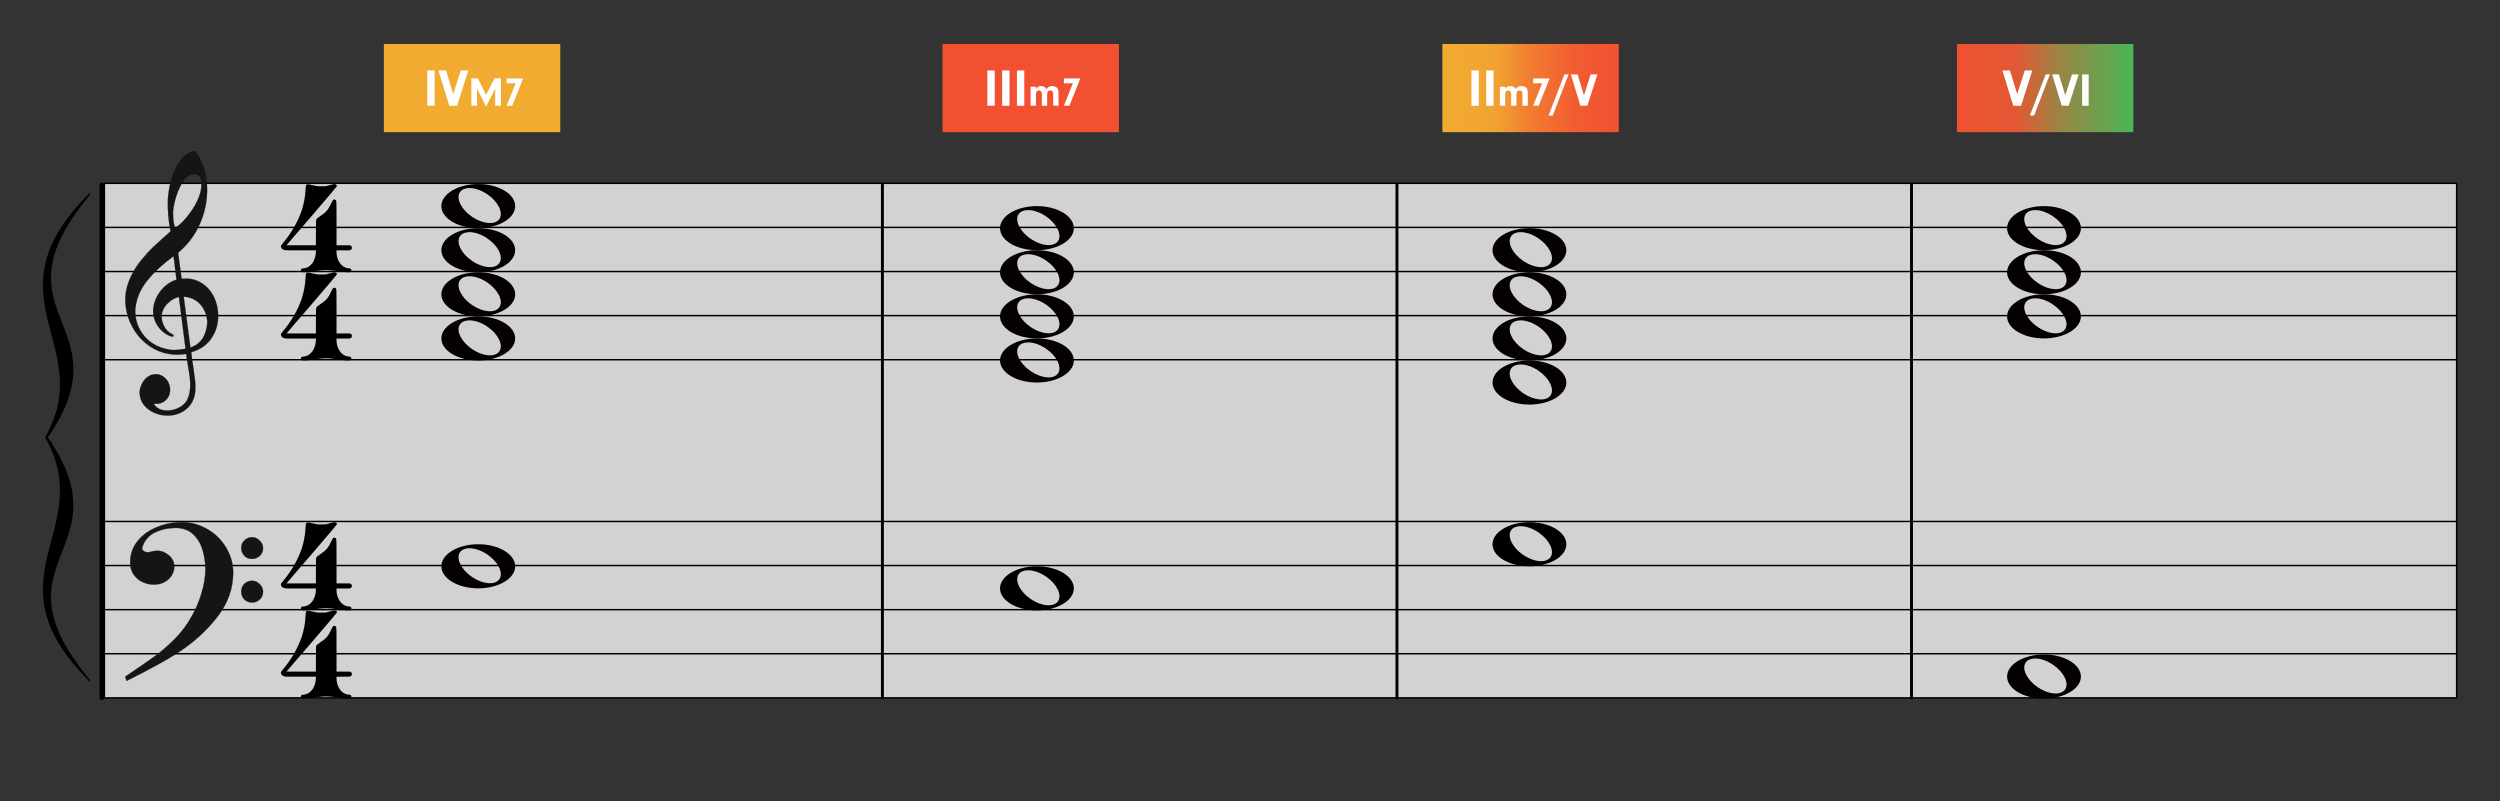 <?xml version="1.0" encoding="UTF-8" standalone="no"?><!DOCTYPE svg PUBLIC "-//W3C//DTD SVG 1.1//EN" "http://www.w3.org/Graphics/SVG/1.1/DTD/svg11.dtd"><svg width="3401px" height="1090px" viewBox="0 0 3401 1090" version="1.1" xmlns="http://www.w3.org/2000/svg" xmlns:xlink="http://www.w3.org/1999/xlink" xml:space="preserve" xmlns:serif="http://www.serif.com/" style="fill-rule:evenodd;clip-rule:evenodd;stroke-linecap:round;stroke-linejoin:round;stroke-miterlimit:1.5;"><rect x="0" y="0" width="3401" height="1090" fill="#333333" stroke="none"/><rect id="_2-16_4356" serif:id="2-16_4356" x="0.423" y="0.374" width="3400" height="1089.25" style="fill:none;"/><g id="大譜表"><rect id="外枠" x="142" y="249.374" width="3200" height="700" style="fill:#fff;fill-opacity:0.78;stroke:#000;stroke-width:2px;"/><path id="_--G線" serif:id="↑ G線" d="M142,429.374l3200,0" style="fill:none;stroke:#000;stroke-width:2px;"/><path id="_--E線" serif:id="↑ E線" d="M142,489.374l3200,0" style="fill:none;stroke:#000;stroke-width:2px;"/><path id="_--B線" serif:id="↑ B線" d="M142,369.374l3200,0" style="fill:none;stroke:#000;stroke-width:2px;"/><path id="_--D線" serif:id="↑ D線" d="M142,309.374l3200,0" style="fill:none;stroke:#000;stroke-width:2px;"/><path id="_--B線1" serif:id="↓ B線" d="M142,889.374l3200,0" style="fill:none;stroke:#000;stroke-width:2px;"/><path id="_--D線1" serif:id="↓ D線" d="M142,829.374l3200,0" style="fill:none;stroke:#000;stroke-width:2px;"/><path id="_--F線" serif:id="↓ F線" d="M142,769.374l3200,0" style="fill:none;stroke:#000;stroke-width:2px;"/><path id="_--A線" serif:id="↓ A線" d="M142,709.374l3200,0" style="fill:none;stroke:#000;stroke-width:2px;"/></g><path id="_4" serif:id="4" d="M453.486,710.588c-0.941,0.377 -7.719,2.071 -9.978,2.636c-1.695,0.188 -3.766,0.188 -6.778,0.188c-5.083,0 -6.59,-0.188 -13.556,-1.882c-4.895,-1.318 -5.46,-1.318 -6.589,0.376c-0.565,0.753 -0.565,0.942 -0.753,4.142c-0.753,13.179 -2.26,20.145 -5.46,30.5c-5.084,15.062 -13.744,30.124 -25.793,44.621c-1.883,2.447 -2.448,3.012 -2.448,3.577c0,2.448 1.694,4.519 4.33,5.272c1.506,0.565 2.071,0.565 22.405,0.565l20.898,0l0,1.129c0,5.837 -1.695,11.485 -4.331,15.627c-3.2,4.518 -7.154,7.154 -12.237,7.719c-2.448,0 -2.636,0.188 -3.389,1.13c-0.941,1.506 -0.377,3.389 0.941,3.765c1.506,0.753 6.025,0.565 17.321,-1.129c14.685,-1.883 16.568,-1.883 31.442,0c11.108,1.694 15.626,1.882 17.132,1.129c1.318,-0.376 1.883,-2.259 0.942,-3.765c-0.753,-0.942 -0.942,-1.13 -3.389,-1.13c-7.531,-0.753 -13.179,-6.589 -15.627,-15.627c-0.564,-2.259 -0.941,-5.836 -0.753,-7.531l0,-1.317l9.226,0c8.095,0 9.037,0 9.79,-0.565c1.129,-0.377 1.882,-1.506 1.882,-2.824c0,-1.695 -0.753,-2.636 -1.882,-3.201c-0.753,-0.377 -1.695,-0.377 -9.79,-0.377l-9.226,0l0,-29.747c0,-32.947 0,-31.065 -1.506,-32.006c-0.941,-0.753 -2.636,-0.565 -3.2,0.188c-0.377,0.377 -1.318,1.883 -2.072,3.577c-4.33,9.602 -6.966,12.803 -16.567,19.204c-2.824,2.071 -3.766,2.636 -3.954,3.389c-0.565,0.942 -0.753,1.506 -0.753,18.263l0,17.132l-19.957,0l-19.957,0c0,-0.376 15.438,-18.074 34.454,-40.102c26.734,-31.253 34.077,-39.913 34.077,-40.29c0,-2.071 -2.636,-3.389 -4.895,-2.636Z" style="fill-rule:nonzero;"/><path id="_41" serif:id="4" d="M453.486,830.588c-0.941,0.377 -7.719,2.071 -9.978,2.636c-1.695,0.188 -3.766,0.188 -6.778,0.188c-5.083,0 -6.59,-0.188 -13.556,-1.882c-4.895,-1.318 -5.46,-1.318 -6.589,0.376c-0.565,0.753 -0.565,0.942 -0.753,4.142c-0.753,13.179 -2.26,20.145 -5.46,30.5c-5.084,15.062 -13.744,30.124 -25.793,44.621c-1.883,2.447 -2.448,3.012 -2.448,3.577c0,2.448 1.694,4.519 4.33,5.272c1.506,0.565 2.071,0.565 22.405,0.565l20.898,0l0,1.129c0,5.837 -1.695,11.485 -4.331,15.627c-3.2,4.518 -7.154,7.154 -12.237,7.719c-2.448,0 -2.636,0.188 -3.389,1.13c-0.941,1.506 -0.377,3.389 0.941,3.765c1.506,0.753 6.025,0.565 17.321,-1.129c14.685,-1.883 16.568,-1.883 31.442,0c11.108,1.694 15.626,1.882 17.132,1.129c1.318,-0.376 1.883,-2.259 0.942,-3.765c-0.753,-0.942 -0.942,-1.13 -3.389,-1.13c-7.531,-0.753 -13.179,-6.589 -15.627,-15.627c-0.564,-2.259 -0.941,-5.836 -0.753,-7.531l0,-1.317l9.226,0c8.095,0 9.037,0 9.79,-0.565c1.129,-0.377 1.882,-1.506 1.882,-2.824c0,-1.695 -0.753,-2.636 -1.882,-3.201c-0.753,-0.377 -1.695,-0.377 -9.79,-0.377l-9.226,0l0,-29.747c0,-32.947 0,-31.065 -1.506,-32.006c-0.941,-0.753 -2.636,-0.565 -3.2,0.188c-0.377,0.377 -1.318,1.883 -2.072,3.577c-4.33,9.602 -6.966,12.803 -16.567,19.204c-2.824,2.071 -3.766,2.636 -3.954,3.389c-0.565,0.942 -0.753,1.506 -0.753,18.263l0,17.132l-19.957,0l-19.957,0c0,-0.376 15.438,-18.074 34.454,-40.102c26.734,-31.253 34.077,-39.913 34.077,-40.29c0,-2.071 -2.636,-3.389 -4.895,-2.636Z" style="fill-rule:nonzero;"/><path id="_42" serif:id="4" d="M453.486,250.588c-0.941,0.377 -7.719,2.071 -9.978,2.636c-1.695,0.188 -3.766,0.188 -6.778,0.188c-5.083,0 -6.59,-0.188 -13.556,-1.882c-4.895,-1.318 -5.46,-1.318 -6.589,0.376c-0.565,0.753 -0.565,0.942 -0.753,4.142c-0.753,13.179 -2.26,20.145 -5.46,30.5c-5.084,15.062 -13.744,30.124 -25.793,44.621c-1.883,2.447 -2.448,3.012 -2.448,3.577c0,2.448 1.694,4.519 4.33,5.272c1.506,0.565 2.071,0.565 22.405,0.565l20.898,0l0,1.129c0,5.837 -1.695,11.485 -4.331,15.627c-3.2,4.518 -7.154,7.154 -12.237,7.719c-2.448,0 -2.636,0.188 -3.389,1.13c-0.941,1.506 -0.377,3.389 0.941,3.765c1.506,0.753 6.025,0.565 17.321,-1.129c14.685,-1.883 16.568,-1.883 31.442,0c11.108,1.694 15.626,1.882 17.132,1.129c1.318,-0.376 1.883,-2.259 0.942,-3.765c-0.753,-0.942 -0.942,-1.13 -3.389,-1.13c-7.531,-0.753 -13.179,-6.589 -15.627,-15.627c-0.564,-2.259 -0.941,-5.836 -0.753,-7.531l0,-1.317l9.226,0c8.095,0 9.037,0 9.79,-0.565c1.129,-0.377 1.882,-1.506 1.882,-2.824c0,-1.695 -0.753,-2.636 -1.882,-3.201c-0.753,-0.377 -1.695,-0.377 -9.79,-0.377l-9.226,0l0,-29.747c0,-32.947 0,-31.065 -1.506,-32.006c-0.941,-0.753 -2.636,-0.565 -3.2,0.188c-0.377,0.377 -1.318,1.883 -2.072,3.577c-4.33,9.602 -6.966,12.803 -16.567,19.204c-2.824,2.071 -3.766,2.636 -3.954,3.389c-0.565,0.942 -0.753,1.506 -0.753,18.263l0,17.132l-19.957,0l-19.957,0c0,-0.376 15.438,-18.074 34.454,-40.102c26.734,-31.253 34.077,-39.913 34.077,-40.29c0,-2.071 -2.636,-3.389 -4.895,-2.636Z" style="fill-rule:nonzero;"/><path id="_43" serif:id="4" d="M453.486,370.588c-0.941,0.377 -7.719,2.071 -9.978,2.636c-1.695,0.188 -3.766,0.188 -6.778,0.188c-5.083,0 -6.59,-0.188 -13.556,-1.882c-4.895,-1.318 -5.46,-1.318 -6.589,0.376c-0.565,0.753 -0.565,0.942 -0.753,4.142c-0.753,13.179 -2.26,20.145 -5.46,30.5c-5.084,15.062 -13.744,30.124 -25.793,44.621c-1.883,2.447 -2.448,3.012 -2.448,3.577c0,2.448 1.694,4.519 4.33,5.272c1.506,0.565 2.071,0.565 22.405,0.565l20.898,0l0,1.129c0,5.837 -1.695,11.485 -4.331,15.627c-3.2,4.518 -7.154,7.154 -12.237,7.719c-2.448,0 -2.636,0.188 -3.389,1.13c-0.941,1.506 -0.377,3.389 0.941,3.765c1.506,0.753 6.025,0.565 17.321,-1.129c14.685,-1.883 16.568,-1.883 31.442,0c11.108,1.694 15.626,1.882 17.132,1.129c1.318,-0.376 1.883,-2.259 0.942,-3.765c-0.753,-0.942 -0.942,-1.13 -3.389,-1.13c-7.531,-0.753 -13.179,-6.589 -15.627,-15.627c-0.564,-2.259 -0.941,-5.836 -0.753,-7.531l0,-1.317l9.226,0c8.095,0 9.037,0 9.79,-0.565c1.129,-0.377 1.882,-1.506 1.882,-2.824c0,-1.695 -0.753,-2.636 -1.882,-3.201c-0.753,-0.377 -1.695,-0.377 -9.79,-0.377l-9.226,0l0,-29.747c0,-32.947 0,-31.065 -1.506,-32.006c-0.941,-0.753 -2.636,-0.565 -3.2,0.188c-0.377,0.377 -1.318,1.883 -2.072,3.577c-4.33,9.602 -6.966,12.803 -16.567,19.204c-2.824,2.071 -3.766,2.636 -3.954,3.389c-0.565,0.942 -0.753,1.506 -0.753,18.263l0,17.132l-19.957,0l-19.957,0c0,-0.376 15.438,-18.074 34.454,-40.102c26.734,-31.253 34.077,-39.913 34.077,-40.29c0,-2.071 -2.636,-3.389 -4.895,-2.636Z" style="fill-rule:nonzero;"/><path id="bar-0" serif:id="bar 0" d="M138.423,251.374l0,698" style="fill:none;stroke:#000;stroke-width:6px;"/><path id="bar1" d="M1200.42,251.374l0,698" style="fill:none;stroke:#000;stroke-width:4px;"/><path id="bar2" d="M1900.42,251.374l0,698" style="fill:none;stroke:#000;stroke-width:4px;"/><path id="bar3" d="M2600.42,251.374l0,698" style="fill:none;stroke:#000;stroke-width:4px;"/><path id="path7229" d="M650.599,740.374c-27.72,0 -50.176,13.495 -50.176,30.041c0,16.545 22.456,29.959 50.176,29.959c27.719,0 50.257,-13.414 50.257,-29.959c0,-16.546 -22.538,-30.041 -50.257,-30.041Zm-12.26,5.44c7.208,-0.094 16.088,2.726 24.438,8.363c14.845,10.019 22.292,25.11 16.644,33.613c-5.648,8.503 -22.259,7.259 -37.104,-2.761c-14.844,-10.02 -22.292,-25.11 -16.644,-33.613c2.471,-3.72 7.06,-5.529 12.666,-5.602Z" style="fill:#050001;fill-rule:nonzero;"/><path id="path72291" serif:id="path7229" d="M650.599,430.374c-27.72,0 -50.176,13.495 -50.176,30.041c0,16.545 22.456,29.959 50.176,29.959c27.719,0 50.257,-13.414 50.257,-29.959c0,-16.546 -22.538,-30.041 -50.257,-30.041Zm-12.26,5.44c7.208,-0.094 16.088,2.726 24.438,8.363c14.845,10.019 22.292,25.11 16.644,33.613c-5.648,8.503 -22.259,7.259 -37.104,-2.761c-14.844,-10.02 -22.292,-25.11 -16.644,-33.613c2.471,-3.72 7.06,-5.529 12.666,-5.602Z" style="fill:#050001;fill-rule:nonzero;"/><path id="path72292" serif:id="path7229" d="M650.599,310.374c-27.72,0 -50.176,13.495 -50.176,30.041c0,16.545 22.456,29.959 50.176,29.959c27.719,0 50.257,-13.414 50.257,-29.959c0,-16.546 -22.538,-30.041 -50.257,-30.041Zm-12.26,5.44c7.208,-0.094 16.088,2.726 24.438,8.363c14.845,10.019 22.292,25.11 16.644,33.613c-5.648,8.503 -22.259,7.259 -37.104,-2.761c-14.844,-10.02 -22.292,-25.11 -16.644,-33.613c2.471,-3.72 7.06,-5.529 12.666,-5.602Z" style="fill:#050001;fill-rule:nonzero;"/><path id="path72293" serif:id="path7229" d="M650.599,250.374c-27.72,0 -50.176,13.495 -50.176,30.041c0,16.545 22.456,29.959 50.176,29.959c27.719,0 50.257,-13.414 50.257,-29.959c0,-16.546 -22.538,-30.041 -50.257,-30.041Zm-12.26,5.44c7.208,-0.094 16.088,2.726 24.438,8.363c14.845,10.019 22.292,25.11 16.644,33.613c-5.648,8.503 -22.259,7.259 -37.104,-2.761c-14.844,-10.02 -22.292,-25.11 -16.644,-33.613c2.471,-3.72 7.06,-5.529 12.666,-5.602Z" style="fill:#050001;fill-rule:nonzero;"/><path id="path72294" serif:id="path7229" d="M650.599,370.374c-27.72,0 -50.176,13.495 -50.176,30.041c0,16.545 22.456,29.959 50.176,29.959c27.719,0 50.257,-13.414 50.257,-29.959c0,-16.546 -22.538,-30.041 -50.257,-30.041Zm-12.26,5.44c7.208,-0.094 16.088,2.726 24.438,8.363c14.845,10.019 22.292,25.11 16.644,33.613c-5.648,8.503 -22.259,7.259 -37.104,-2.761c-14.844,-10.02 -22.292,-25.11 -16.644,-33.613c2.471,-3.72 7.06,-5.529 12.666,-5.602Z" style="fill:#050001;fill-rule:nonzero;"/><path id="_-" serif:id="{" d="M63.172,595.001c69.34,-122.931 -74.66,-186.961 49.231,-320c-121.769,155.495 56.116,167.941 -49.231,320c69.34,122.93 -74.66,186.961 49.231,320c-121.769,-155.496 56.116,-167.941 -49.231,-320Z" style="fill-rule:nonzero;"/><path d="M123.067,263.877l-9.808,12.526l-0.352,0.451l-0.351,0.453l-0.35,0.451l-0.346,0.449l-0.347,0.451l-0.345,0.448l-0.342,0.447l-0.341,0.446l-0.339,0.446l-0.338,0.447l-0.336,0.443l-0.334,0.444l-0.333,0.443l-0.329,0.441l-0.33,0.442l-0.328,0.441l-0.325,0.439l-0.325,0.439l-0.323,0.439l-0.32,0.436l-0.32,0.436l-0.317,0.436l-0.316,0.435l-0.314,0.433l-0.313,0.434l-0.311,0.432l-0.31,0.431l-0.307,0.431l-0.305,0.43l-0.304,0.429l-0.304,0.43l-0.302,0.427l-0.299,0.426l-0.298,0.427l-0.298,0.426l-0.294,0.423l-0.293,0.425l-0.291,0.421l-0.289,0.423l-0.289,0.422l-0.288,0.422l-0.285,0.419l-0.283,0.419l-0.283,0.42l-0.281,0.417l-0.28,0.417l-0.276,0.414l-0.275,0.417l-0.276,0.416l-0.272,0.413l-0.272,0.414l-0.27,0.412l-0.267,0.41l-0.267,0.412l-0.266,0.411l-0.263,0.409l-0.262,0.409l-0.261,0.408l-0.258,0.405l-0.257,0.408l-0.256,0.406l-0.255,0.405l-0.253,0.405l-0.25,0.402l-0.25,0.404l-0.25,0.403l-0.247,0.401l-0.245,0.4l-0.244,0.4l-0.242,0.398l-0.24,0.4l-0.241,0.399l-0.237,0.395l-0.236,0.397l-0.236,0.397l-0.234,0.394l-0.231,0.392l-0.231,0.395l-0.229,0.393l-0.229,0.394l-0.226,0.39l-0.224,0.39l-0.224,0.39l-0.222,0.391l-0.221,0.387l-0.218,0.388l-0.219,0.388l-0.215,0.387l-0.215,0.386l-0.213,0.384l-0.212,0.385l-0.211,0.384l-0.209,0.383l-0.208,0.382l-0.206,0.382l-0.205,0.381l-0.203,0.38l-0.203,0.38l-0.2,0.379l-0.2,0.379l-0.198,0.377l-0.197,0.378l-0.195,0.376l-0.193,0.375l-0.193,0.376l-0.191,0.374l-0.19,0.373l-0.188,0.374l-0.188,0.372l-0.185,0.371l-0.184,0.371l-0.183,0.371l-0.181,0.368l-0.18,0.37l-0.179,0.369l-0.178,0.368l-0.177,0.369l-0.175,0.366l-0.173,0.363l-0.172,0.367l-0.172,0.365l-0.168,0.362l-0.169,0.366l-0.168,0.362l-0.165,0.36l-0.164,0.362l-0.164,0.362l-0.161,0.358l-0.16,0.36l-0.161,0.361l-0.157,0.357l-0.156,0.357l-0.156,0.358l-0.154,0.356l-0.153,0.356l-0.151,0.355l-0.15,0.353l-0.15,0.357l-0.149,0.353l-0.145,0.351l-0.146,0.353l-0.144,0.351l-0.143,0.352l-0.142,0.35l-0.14,0.35l-0.139,0.349l-0.138,0.346l-0.135,0.348l-0.136,0.349l-0.135,0.347l-0.134,0.347l-0.131,0.343l-0.129,0.344l-0.131,0.348l-0.128,0.344l-0.127,0.341l-0.125,0.341l-0.125,0.345l-0.124,0.341l-0.122,0.339l-0.12,0.341l-0.121,0.34l-0.118,0.34l-0.118,0.338l-0.116,0.336l-0.114,0.338l-0.115,0.339l-0.113,0.336l-0.111,0.335l-0.111,0.334l-0.109,0.335l-0.108,0.334l-0.107,0.334l-0.106,0.335l-0.106,0.332l-0.103,0.329l-0.102,0.331l-0.101,0.333l-0.101,0.329l-0.099,0.33l-0.098,0.33l-0.096,0.327l-0.097,0.33l-0.095,0.327l-0.093,0.324l-0.091,0.325l-0.092,0.329l-0.091,0.328l-0.09,0.324l-0.087,0.321l-0.087,0.323l-0.086,0.325l-0.086,0.325l-0.083,0.32l-0.082,0.322l-0.083,0.322l-0.08,0.319l-0.079,0.32l-0.079,0.319l-0.077,0.321l-0.077,0.318l-0.075,0.319l-0.075,0.318l-0.073,0.317l-0.073,0.315l-0.071,0.316l-0.07,0.315l-0.068,0.313l-0.068,0.318l-0.068,0.315l-0.066,0.311l-0.064,0.312l-0.065,0.317l-0.064,0.312l-0.061,0.307l-0.06,0.313l-0.061,0.314l-0.059,0.308l-0.058,0.308l-0.057,0.309l-0.056,0.311l-0.056,0.308l-0.053,0.305l-0.053,0.311l-0.052,0.304l-0.052,0.309l-0.05,0.305l-0.049,0.305l-0.049,0.306l-0.047,0.303l-0.046,0.307l-0.046,0.302l-0.044,0.302l-0.044,0.304l-0.043,0.301l-0.041,0.304l-0.042,0.3l-0.039,0.299l-0.039,0.303l-0.038,0.301l-0.038,0.299l-0.035,0.297l-0.036,0.301l-0.034,0.296l-0.033,0.3l-0.033,0.296l-0.031,0.296l-0.031,0.301l-0.031,0.294l-0.028,0.295l-0.029,0.296l-0.027,0.294l-0.026,0.295l-0.026,0.293l-0.024,0.292l-0.024,0.298l-0.023,0.29l-0.021,0.291l-0.022,0.294l-0.02,0.293l-0.02,0.289l-0.018,0.289l-0.018,0.296l-0.017,0.287l-0.016,0.288l-0.015,0.29l-0.015,0.29l-0.014,0.291l-0.013,0.286l-0.012,0.285l-0.01,0.288l-0.011,0.288l-0.009,0.284l-0.009,0.288l-0.008,0.287l-0.007,0.283l-0.006,0.283l-0.005,0.286l-0.004,0.288l-0.005,0.282l-0.003,0.281l-0.002,0.284l-0.001,0.284l-0.001,0.284l0,0.28l0.001,0.282l0.001,0.282l0.002,0.279l0.004,0.281l0.004,0.282l0.004,0.28l0.005,0.281l0.006,0.277l0.007,0.276l0.008,0.28l0.009,0.281l0.008,0.276l0.011,0.275l0.01,0.279l0.023,0.555l0.026,0.55l0.029,0.55l0.032,0.551l0.035,0.548l0.038,0.547l0.039,0.546l0.044,0.543l0.045,0.544l0.048,0.541l0.051,0.541l0.053,0.539l0.057,0.538l0.059,0.538l0.061,0.536l0.064,0.534l0.067,0.534l0.068,0.533l0.071,0.532l0.074,0.53l0.076,0.528l0.079,0.529l0.081,0.528l0.083,0.527l0.085,0.525l0.088,0.523l0.091,0.524l0.091,0.523l0.095,0.52l0.096,0.52l0.099,0.519l0.102,0.521l0.102,0.517l0.105,0.516l0.107,0.516l0.11,0.516l0.11,0.513l0.114,0.512l0.115,0.514l0.117,0.513l0.118,0.51l0.122,0.509l0.122,0.51l0.125,0.509l0.126,0.509l0.128,0.506l0.129,0.505l0.132,0.506l0.133,0.507l0.135,0.503l0.137,0.504l0.137,0.501l0.141,0.504l0.141,0.502l0.142,0.499l0.146,0.501l0.145,0.501l0.148,0.499l0.149,0.5l0.15,0.498l0.152,0.497l0.152,0.497l0.155,0.497l0.155,0.496l0.157,0.495l0.159,0.496l0.159,0.495l0.16,0.493l0.163,0.494l0.163,0.495l0.164,0.49l0.166,0.493l0.166,0.494l0.168,0.492l0.168,0.492l0.169,0.489l0.171,0.49l0.172,0.492l0.173,0.491l0.173,0.489l0.174,0.489l0.175,0.491l0.176,0.487l0.176,0.488l0.179,0.49l0.178,0.488l0.359,0.977l0.361,0.975l0.364,0.973l0.366,0.974l0.37,0.974l0.37,0.973l0.372,0.974l0.374,0.973l0.375,0.972l0.375,0.973l0.756,1.946l0.756,1.949l0.756,1.949l0.378,0.977l0.377,0.976l0.376,0.978l0.376,0.98l0.374,0.979l0.373,0.983l0.37,0.982l0.371,0.983l0.366,0.986l0.366,0.988l0.181,0.494l0.181,0.496l0.18,0.495l0.18,0.495l0.179,0.498l0.177,0.497l0.178,0.495l0.177,0.5l0.175,0.498l0.174,0.498l0.175,0.5l0.173,0.501l0.171,0.5l0.172,0.501l0.17,0.503l0.169,0.502l0.168,0.503l0.167,0.504l0.166,0.505l0.165,0.506l0.163,0.506l0.162,0.504l0.162,0.508l0.16,0.51l0.159,0.508l0.158,0.511l0.155,0.511l0.154,0.508l0.155,0.514l0.151,0.514l0.151,0.513l0.148,0.513l0.148,0.515l0.147,0.516l0.145,0.519l0.143,0.516l0.142,0.52l0.139,0.519l0.139,0.522l0.135,0.52l0.137,0.523l0.132,0.525l0.132,0.524l0.129,0.525l0.128,0.525l0.127,0.529l0.124,0.528l0.123,0.53l0.12,0.531l0.118,0.532l0.117,0.532l0.114,0.533l0.113,0.535l0.111,0.537l0.108,0.535l0.107,0.54l0.103,0.539l0.102,0.539l0.101,0.542l0.098,0.545l0.095,0.543l0.093,0.544l0.091,0.546l0.089,0.548l0.087,0.55l0.084,0.55l0.081,0.551l0.08,0.553l0.076,0.554l0.075,0.555l0.072,0.558l0.068,0.557l0.066,0.558l0.065,0.562l0.061,0.561l0.06,0.562l0.056,0.567l0.053,0.564l0.052,0.569l0.047,0.57l0.045,0.569l0.043,0.57l0.04,0.575l0.037,0.574l0.034,0.577l0.03,0.578l0.028,0.578l0.026,0.577l0.012,0.295l0.01,0.291l0.011,0.29l0.008,0.294l0.009,0.292l0.007,0.293l0.007,0.291l0.006,0.293l0.007,0.296l0.003,0.293l0.005,0.294l0.002,0.298l0.003,0.295l0.001,0.294l0.001,0.295l0,0.3l-0.001,0.296l-0.001,0.297l-0.003,0.299l-0.003,0.298l-0.004,0.297l-0.005,0.301l-0.006,0.302l-0.007,0.299l-0.007,0.295l-0.008,0.303l-0.01,0.303l-0.009,0.301l-0.011,0.3l-0.011,0.301l-0.012,0.306l-0.014,0.305l-0.014,0.302l-0.015,0.303l-0.016,0.306l-0.017,0.303l-0.017,0.305l-0.018,0.308l-0.02,0.304l-0.019,0.309l-0.022,0.309l-0.022,0.303l-0.022,0.31l-0.025,0.31l-0.024,0.307l-0.025,0.308l-0.026,0.311l-0.028,0.312l-0.028,0.309l-0.029,0.31l-0.03,0.313l-0.031,0.313l-0.032,0.311l-0.033,0.311l-0.033,0.315l-0.035,0.316l-0.035,0.311l-0.037,0.314l-0.036,0.316l-0.04,0.318l-0.038,0.314l-0.041,0.318l-0.041,0.315l-0.041,0.316l-0.043,0.322l-0.046,0.319l-0.044,0.315l-0.045,0.32l-0.048,0.321l-0.047,0.319l-0.049,0.322l-0.05,0.322l-0.051,0.32l-0.051,0.323l-0.054,0.325l-0.053,0.32l-0.055,0.322l-0.055,0.325l-0.057,0.326l-0.058,0.327l-0.059,0.325l-0.06,0.325l-0.06,0.324l-0.061,0.328l-0.064,0.331l-0.064,0.327l-0.065,0.327l-0.065,0.33l-0.067,0.33l-0.068,0.328l-0.069,0.332l-0.07,0.332l-0.071,0.331l-0.073,0.333l-0.073,0.331l-0.074,0.335l-0.075,0.332l-0.076,0.333l-0.078,0.339l-0.079,0.333l-0.079,0.334l-0.08,0.336l-0.081,0.337l-0.083,0.339l-0.084,0.337l-0.086,0.34l-0.086,0.339l-0.087,0.337l-0.088,0.34l-0.09,0.342l-0.089,0.338l-0.092,0.342l-0.092,0.344l-0.094,0.342l-0.095,0.344l-0.096,0.344l-0.097,0.343l-0.099,0.346l-0.1,0.345l-0.1,0.345l-0.101,0.347l-0.103,0.346l-0.104,0.347l-0.105,0.349l-0.106,0.348l-0.107,0.351l-0.11,0.35l-0.108,0.348l-0.111,0.351l-0.112,0.351l-0.113,0.353l-0.114,0.352l-0.115,0.354l-0.117,0.353l-0.118,0.355l-0.119,0.355l-0.12,0.355l-0.122,0.357l-0.123,0.356l-0.123,0.356l-0.125,0.358l-0.126,0.359l-0.128,0.359l-0.129,0.36l-0.129,0.357l-0.13,0.36l-0.133,0.364l-0.133,0.361l-0.135,0.363l-0.136,0.364l-0.137,0.363l-0.138,0.363l-0.14,0.365l-0.14,0.365l-0.142,0.366l-0.143,0.367l-0.145,0.367l-0.146,0.37l-0.148,0.367l-0.147,0.368l-0.15,0.371l-0.152,0.369l-0.15,0.368l-0.154,0.375l-0.155,0.371l-0.155,0.373l-0.159,0.375l-0.157,0.371l-0.159,0.375l-0.162,0.377l-0.162,0.375l-0.164,0.376l-0.165,0.378l-0.166,0.377l-0.168,0.379l-0.169,0.379l-0.169,0.377l-0.171,0.382l-0.174,0.382l-0.174,0.38l-0.174,0.381l-0.178,0.385l-0.178,0.382l-0.179,0.383l-0.181,0.387l-0.183,0.386l-0.183,0.384l-0.185,0.387l-0.185,0.386l-0.188,0.39l-0.189,0.389l-0.19,0.388l-0.191,0.39l-0.194,0.391l-0.194,0.39l-0.195,0.392l-0.198,0.394l-0.198,0.393l-0.2,0.393l-0.2,0.394l-0.203,0.397l-0.206,0.398l-0.204,0.393l-0.205,0.398l-0.209,0.398l-0.21,0.4l-0.212,0.4l-0.211,0.399l-0.214,0.399l-0.214,0.401l-0.218,0.405l-0.218,0.401l-0.219,0.404l-0.222,0.405l-0.221,0.403l-0.224,0.406l-0.226,0.408l-0.227,0.406l-0.227,0.406l-0.23,0.41l-0.231,0.408l-0.232,0.41l-0.234,0.411l-0.236,0.411l-0.237,0.412l-0.237,0.412l-0.24,0.413l-0.241,0.415l-0.243,0.415l-0.244,0.415l-0.246,0.417l-0.248,0.417l-0.247,0.417l-0.25,0.418l-0.253,0.42l-0.253,0.419l-0.254,0.421l-0.256,0.421l-0.258,0.422l-0.259,0.422l-0.26,0.424l-0.263,0.426l-0.264,0.425l-0.266,0.425l-0.266,0.425l-0.268,0.428l-0.269,0.427l-0.271,0.43l-0.274,0.429l-0.274,0.431l-0.277,0.432l-0.278,0.43l-0.279,0.432l-0.279,0.432l-0.282,0.435l-0.285,0.437l-0.286,0.435l-0.286,0.434l-0.289,0.438l-0.289,0.437l-0.291,0.438l-0.294,0.44l-0.295,0.441l-0.298,0.443l-0.298,0.439l-0.298,0.442l-0.302,0.445l-0.303,0.443l-0.303,0.444l-0.307,0.447l-0.011,0.017l0.012,0.018l0.305,0.446l0.304,0.443l0.304,0.445l0.3,0.443l0.299,0.442l0.298,0.441l0.297,0.441l0.296,0.44l0.294,0.441l0.291,0.438l0.289,0.437l0.289,0.438l0.286,0.435l0.286,0.436l0.285,0.436l0.281,0.434l0.28,0.432l0.28,0.433l0.277,0.431l0.276,0.43l0.276,0.432l0.273,0.43l0.271,0.428l0.269,0.429l0.267,0.425l0.267,0.426l0.267,0.426l0.264,0.427l0.262,0.424l0.259,0.423l0.26,0.422l0.258,0.422l0.256,0.422l0.254,0.421l0.253,0.419l0.252,0.418l0.251,0.42l0.247,0.417l0.248,0.416l0.246,0.418l0.243,0.413l0.245,0.417l0.24,0.415l0.24,0.412l0.237,0.413l0.237,0.41l0.236,0.412l0.234,0.411l0.232,0.41l0.231,0.408l0.23,0.41l0.227,0.407l0.227,0.406l0.226,0.407l0.224,0.407l0.222,0.404l0.22,0.403l0.219,0.403l0.219,0.402l0.218,0.405l0.214,0.401l0.214,0.4l0.211,0.4l0.212,0.398l0.21,0.401l0.209,0.399l0.205,0.395l0.204,0.394l0.206,0.398l0.203,0.397l0.2,0.394l0.2,0.393l0.198,0.393l0.198,0.394l0.195,0.392l0.194,0.39l0.194,0.391l0.191,0.391l0.19,0.389l0.189,0.388l0.188,0.389l0.185,0.387l0.185,0.385l0.183,0.385l0.183,0.386l0.181,0.387l0.179,0.383l0.178,0.382l0.178,0.386l0.174,0.381l0.174,0.379l0.174,0.383l0.171,0.38l0.169,0.378l0.169,0.379l0.168,0.38l0.166,0.378l0.165,0.376l0.163,0.376l0.163,0.376l0.162,0.377l0.158,0.373l0.159,0.374l0.158,0.374l0.155,0.372l0.155,0.372l0.154,0.373l0.15,0.369l0.152,0.37l0.15,0.372l0.147,0.366l0.148,0.369l0.146,0.369l0.144,0.366l0.144,0.367l0.142,0.366l0.14,0.365l0.14,0.365l0.138,0.364l0.137,0.363l0.136,0.364l0.135,0.361l0.133,0.363l0.133,0.363l0.13,0.36l0.129,0.358l0.129,0.361l0.127,0.357l0.127,0.359l0.125,0.358l0.124,0.357l0.122,0.357l0.122,0.355l0.12,0.356l0.119,0.355l0.118,0.353l0.117,0.355l0.115,0.353l0.114,0.352l0.113,0.353l0.112,0.351l0.111,0.351l0.108,0.348l0.11,0.351l0.108,0.352l0.104,0.346l0.106,0.348l0.104,0.348l0.103,0.347l0.101,0.348l0.1,0.342l0.1,0.346l0.099,0.346l0.097,0.344l0.096,0.344l0.095,0.344l0.094,0.343l0.092,0.342l0.092,0.342l0.089,0.338l0.09,0.342l0.088,0.341l0.087,0.337l0.086,0.34l0.086,0.338l0.084,0.339l0.082,0.337l0.082,0.337l0.08,0.337l0.079,0.334l0.079,0.334l0.078,0.337l0.076,0.335l0.075,0.332l0.074,0.334l0.073,0.33l0.073,0.333l0.071,0.331l0.07,0.333l0.069,0.331l0.068,0.328l0.067,0.331l0.065,0.329l0.065,0.327l0.064,0.327l0.064,0.331l0.061,0.328l0.06,0.324l0.06,0.325l0.059,0.326l0.058,0.326l0.057,0.326l0.055,0.325l0.055,0.322l0.053,0.322l0.054,0.323l0.051,0.323l0.051,0.32l0.05,0.323l0.049,0.323l0.047,0.318l0.048,0.32l0.045,0.32l0.045,0.315l0.045,0.32l0.043,0.322l0.041,0.315l0.041,0.315l0.041,0.319l0.038,0.315l0.04,0.316l0.036,0.316l0.037,0.314l0.035,0.313l0.035,0.314l0.033,0.315l0.033,0.312l0.032,0.311l0.031,0.313l0.03,0.313l0.029,0.31l0.028,0.309l0.028,0.311l0.026,0.312l0.025,0.308l0.024,0.307l0.025,0.311l0.022,0.308l0.022,0.305l0.022,0.308l0.019,0.308l0.02,0.306l0.018,0.306l0.017,0.305l0.017,0.303l0.016,0.307l0.015,0.303l0.014,0.302l0.014,0.304l0.012,0.306l0.011,0.301l0.011,0.301l0.009,0.3l0.01,0.303l0.008,0.303l0.007,0.296l0.007,0.298l0.006,0.302l0.005,0.302l0.004,0.298l0.003,0.296l0.003,0.301l0.001,0.296l0.001,0.295l0,0.3l-0.001,0.295l-0.001,0.296l-0.003,0.294l-0.002,0.297l-0.005,0.294l-0.003,0.293l-0.007,0.296l-0.006,0.293l-0.007,0.293l-0.007,0.291l-0.009,0.292l-0.008,0.294l-0.011,0.292l-0.01,0.29l-0.012,0.294l-0.026,0.577l-0.028,0.579l-0.03,0.577l-0.034,0.577l-0.037,0.575l-0.04,0.574l-0.043,0.57l-0.045,0.57l-0.047,0.569l-0.052,0.569l-0.053,0.565l-0.056,0.566l-0.06,0.562l-0.061,0.562l-0.065,0.562l-0.066,0.557l-0.068,0.557l-0.072,0.558l-0.075,0.555l-0.076,0.554l-0.08,0.553l-0.081,0.551l-0.084,0.551l-0.087,0.549l-0.089,0.548l-0.091,0.547l-0.093,0.544l-0.095,0.542l-0.098,0.545l-0.101,0.543l-0.102,0.538l-0.103,0.539l-0.107,0.54l-0.108,0.537l-0.111,0.536l-0.113,0.534l-0.114,0.533l-0.117,0.533l-0.118,0.531l-0.12,0.533l-0.123,0.528l-0.124,0.528l-0.127,0.53l-0.128,0.524l-0.129,0.526l-0.132,0.525l-0.133,0.524l-0.136,0.522l-0.135,0.52l-0.139,0.522l-0.139,0.519l-0.142,0.52l-0.143,0.518l-0.145,0.517l-0.147,0.518l-0.148,0.513l-0.148,0.514l-0.151,0.513l-0.151,0.513l-0.155,0.514l-0.154,0.51l-0.155,0.509l-0.158,0.512l-0.159,0.509l-0.16,0.508l-0.162,0.507l-0.162,0.506l-0.164,0.507l-0.164,0.504l-0.166,0.505l-0.167,0.504l-0.168,0.503l-0.169,0.502l-0.17,0.503l-0.172,0.501l-0.171,0.501l-0.173,0.501l-0.175,0.499l-0.174,0.498l-0.175,0.499l-0.177,0.498l-0.178,0.498l-0.177,0.496l-0.179,0.497l-0.18,0.496l-0.18,0.495l-0.181,0.495l-0.181,0.494l-0.366,0.988l-0.366,0.986l-0.37,0.983l-0.371,0.984l-0.373,0.981l-0.374,0.98l-0.376,0.98l-0.376,0.977l-0.377,0.977l-0.378,0.977l-0.756,1.949l-0.756,1.948l-0.756,1.947l-0.375,0.972l-0.375,0.974l-0.374,0.971l-0.372,0.974l-0.37,0.974l-0.37,0.973l-0.366,0.974l-0.364,0.975l-0.362,0.974l-0.358,0.976l-0.178,0.489l-0.179,0.49l-0.176,0.487l-0.176,0.488l-0.174,0.489l-0.175,0.491l-0.173,0.488l-0.173,0.492l-0.172,0.491l-0.171,0.491l-0.169,0.49l-0.169,0.491l-0.167,0.491l-0.166,0.493l-0.166,0.495l-0.165,0.491l-0.162,0.493l-0.163,0.495l-0.16,0.493l-0.159,0.495l-0.159,0.497l-0.157,0.493l-0.155,0.496l-0.155,0.498l-0.152,0.496l-0.152,0.497l-0.15,0.499l-0.149,0.5l-0.148,0.498l-0.145,0.501l-0.146,0.501l-0.142,0.499l-0.141,0.502l-0.14,0.503l-0.138,0.503l-0.137,0.504l-0.135,0.504l-0.133,0.506l-0.132,0.505l-0.129,0.505l-0.128,0.506l-0.126,0.51l-0.125,0.508l-0.122,0.511l-0.122,0.51l-0.118,0.51l-0.117,0.511l-0.115,0.515l-0.114,0.513l-0.11,0.511l-0.11,0.516l-0.107,0.516l-0.105,0.517l-0.102,0.517l-0.102,0.52l-0.099,0.52l-0.096,0.519l-0.095,0.521l-0.091,0.522l-0.091,0.525l-0.088,0.524l-0.085,0.524l-0.083,0.526l-0.081,0.53l-0.079,0.528l-0.076,0.527l-0.074,0.531l-0.071,0.532l-0.068,0.532l-0.067,0.534l-0.064,0.536l-0.061,0.535l-0.059,0.537l-0.057,0.539l-0.053,0.538l-0.051,0.542l-0.048,0.541l-0.045,0.543l-0.044,0.545l-0.039,0.544l-0.038,0.548l-0.035,0.547l-0.032,0.551l-0.029,0.55l-0.026,0.551l-0.023,0.554l-0.01,0.28l-0.011,0.274l-0.008,0.276l-0.009,0.283l-0.008,0.279l-0.007,0.276l-0.006,0.277l-0.005,0.28l-0.004,0.28l-0.004,0.282l-0.004,0.282l-0.002,0.278l-0.001,0.283l-0.001,0.282l0,0.28l0.001,0.283l0.001,0.284l0.002,0.284l0.003,0.281l0.005,0.282l0.004,0.288l0.005,0.286l0.006,0.283l0.007,0.283l0.008,0.287l0.009,0.288l0.009,0.284l0.011,0.288l0.01,0.289l0.012,0.285l0.013,0.287l0.014,0.289l0.015,0.29l0.015,0.29l0.016,0.289l0.017,0.288l0.018,0.294l0.018,0.289l0.02,0.289l0.02,0.293l0.022,0.294l0.021,0.291l0.023,0.291l0.024,0.298l0.024,0.292l0.026,0.292l0.026,0.295l0.027,0.294l0.029,0.298l0.028,0.293l0.031,0.295l0.031,0.301l0.031,0.295l0.033,0.297l0.033,0.299l0.034,0.297l0.036,0.3l0.035,0.298l0.038,0.298l0.038,0.303l0.039,0.301l0.039,0.3l0.042,0.299l0.041,0.304l0.043,0.301l0.044,0.306l0.044,0.302l0.046,0.301l0.046,0.306l0.047,0.304l0.049,0.307l0.049,0.303l0.05,0.305l0.052,0.309l0.052,0.306l0.053,0.309l0.053,0.307l0.056,0.307l0.056,0.31l0.057,0.309l0.058,0.308l0.059,0.31l0.061,0.312l0.06,0.313l0.061,0.308l0.064,0.311l0.065,0.317l0.064,0.313l0.066,0.311l0.068,0.315l0.068,0.316l0.068,0.314l0.07,0.315l0.072,0.317l0.072,0.315l0.073,0.316l0.075,0.319l0.075,0.319l0.077,0.317l0.077,0.321l0.079,0.319l0.079,0.32l0.081,0.32l0.082,0.324l0.082,0.32l0.083,0.319l0.086,0.325l0.086,0.325l0.087,0.324l0.087,0.321l0.09,0.325l0.091,0.327l0.092,0.327l0.091,0.326l0.093,0.324l0.095,0.328l0.097,0.33l0.096,0.328l0.098,0.328l0.099,0.329l0.101,0.331l0.101,0.333l0.102,0.33l0.103,0.33l0.106,0.331l0.106,0.337l0.107,0.331l0.108,0.335l0.109,0.335l0.111,0.334l0.111,0.335l0.114,0.337l0.114,0.34l0.114,0.337l0.116,0.335l0.118,0.339l0.118,0.339l0.121,0.342l0.12,0.339l0.122,0.339l0.124,0.342l0.125,0.343l0.125,0.344l0.127,0.341l0.128,0.343l0.13,0.346l0.13,0.346l0.132,0.344l0.133,0.345l0.134,0.347l0.137,0.349l0.135,0.348l0.138,0.347l0.139,0.348l0.141,0.351l0.141,0.351l0.143,0.35l0.144,0.353l0.145,0.352l0.146,0.35l0.149,0.354l0.15,0.356l0.15,0.355l0.15,0.353l0.154,0.356l0.154,0.356l0.156,0.358l0.156,0.357l0.157,0.357l0.161,0.361l0.16,0.361l0.161,0.359l0.163,0.36l0.165,0.361l0.165,0.361l0.168,0.362l0.169,0.367l0.169,0.363l0.171,0.364l0.172,0.365l0.173,0.365l0.176,0.368l0.176,0.366l0.178,0.367l0.179,0.37l0.18,0.37l0.181,0.368l0.183,0.371l0.184,0.371l0.185,0.371l0.188,0.372l0.189,0.375l0.19,0.374l0.189,0.373l0.194,0.375l0.194,0.376l0.194,0.376l0.197,0.377l0.199,0.379l0.199,0.377l0.2,0.378l0.203,0.382l0.203,0.38l0.204,0.38l0.208,0.383l0.207,0.383l0.208,0.381l0.212,0.384l0.212,0.386l0.213,0.383l0.215,0.388l0.215,0.385l0.219,0.387l0.219,0.39l0.22,0.388l0.222,0.389l0.224,0.391l0.224,0.389l0.226,0.391l0.228,0.392l0.23,0.394l0.231,0.395l0.231,0.393l0.234,0.394l0.235,0.396l0.237,0.398l0.237,0.396l0.24,0.398l0.241,0.399l0.242,0.399l0.243,0.398l0.246,0.401l0.248,0.402l0.249,0.403l0.25,0.404l0.25,0.402l0.253,0.403l0.255,0.407l0.256,0.407l0.256,0.405l0.259,0.407l0.261,0.408l0.262,0.408l0.263,0.41l0.266,0.41l0.267,0.412l0.268,0.411l0.269,0.413l0.272,0.413l0.272,0.414l0.275,0.414l0.276,0.417l0.276,0.414l0.28,0.417l0.281,0.418l0.283,0.419l0.283,0.419l0.285,0.419l0.288,0.423l0.289,0.422l0.289,0.422l0.291,0.423l0.293,0.422l0.295,0.425l0.297,0.426l0.297,0.425l0.301,0.428l0.302,0.428l0.303,0.429l0.303,0.429l0.306,0.429l0.307,0.431l0.31,0.431l0.312,0.433l0.312,0.434l0.314,0.433l0.317,0.436l0.316,0.435l0.32,0.435l0.32,0.439l0.323,0.436l0.325,0.44l0.326,0.44l0.326,0.439l0.33,0.441l0.33,0.442l0.333,0.443l0.334,0.444l0.336,0.443l0.338,0.447l0.339,0.446l0.341,0.446l0.342,0.448l0.345,0.448l0.346,0.45l0.347,0.45l0.35,0.451l0.35,0.451l0.354,0.453l9.793,12.539l-1.342,1.144l-10.797,-11.623l-0.365,-0.392l-0.36,-0.392l-0.359,-0.389l-0.357,-0.39l-0.356,-0.388l-0.356,-0.39l-0.353,-0.389l-0.352,-0.388l-0.351,-0.389l-0.347,-0.387l-0.347,-0.386l-0.346,-0.387l-0.345,-0.387l-0.343,-0.387l-0.341,-0.385l-0.339,-0.386l-0.338,-0.384l-0.336,-0.384l-0.337,-0.385l-0.334,-0.384l-0.331,-0.382l-0.332,-0.384l-0.33,-0.383l-0.327,-0.382l-0.327,-0.382l-0.325,-0.382l-0.324,-0.382l-0.321,-0.38l-0.32,-0.38l-0.32,-0.379l-0.318,-0.38l-0.317,-0.381l-0.315,-0.38l-0.312,-0.377l-0.312,-0.379l-0.31,-0.377l-0.309,-0.377l-0.309,-0.378l-0.307,-0.378l-0.304,-0.377l-0.303,-0.375l-0.302,-0.375l-0.301,-0.375l-0.3,-0.377l-0.297,-0.375l-0.296,-0.374l-0.294,-0.372l-0.294,-0.374l-0.294,-0.375l-0.291,-0.374l-0.288,-0.372l-0.287,-0.372l-0.286,-0.37l-0.286,-0.372l-0.285,-0.373l-0.281,-0.37l-0.282,-0.37l-0.28,-0.372l-0.278,-0.368l-0.277,-0.371l-0.276,-0.369l-0.274,-0.37l-0.273,-0.368l-0.271,-0.368l-0.269,-0.367l-0.269,-0.367l-0.269,-0.369l-0.265,-0.366l-0.264,-0.366l-0.265,-0.367l-0.261,-0.365l-0.261,-0.366l-0.26,-0.366l-0.258,-0.364l-0.256,-0.365l-0.255,-0.363l-0.254,-0.364l-0.253,-0.364l-0.251,-0.363l-0.25,-0.362l-0.25,-0.364l-0.247,-0.363l-0.246,-0.361l-0.243,-0.36l-0.245,-0.362l-0.243,-0.362l-0.241,-0.362l-0.238,-0.359l-0.238,-0.358l-0.238,-0.36l-0.237,-0.362l-0.234,-0.359l-0.233,-0.357l-0.231,-0.358l-0.231,-0.358l-0.23,-0.36l-0.227,-0.356l-0.227,-0.357l-0.224,-0.356l-0.225,-0.355l-0.225,-0.358l-0.221,-0.356l-0.221,-0.355l-0.22,-0.359l-0.216,-0.353l-0.216,-0.353l-0.216,-0.355l-0.214,-0.353l-0.214,-0.355l-0.211,-0.353l-0.21,-0.353l-0.211,-0.354l-0.207,-0.352l-0.206,-0.349l-0.207,-0.354l-0.204,-0.352l-0.204,-0.352l-0.201,-0.351l-0.201,-0.35l-0.199,-0.35l-0.198,-0.35l-0.197,-0.35l-0.196,-0.349l-0.195,-0.35l-0.193,-0.348l-0.193,-0.35l-0.19,-0.348l-0.191,-0.348l-0.188,-0.348l-0.187,-0.344l-0.188,-0.35l-0.184,-0.347l-0.184,-0.346l-0.184,-0.348l-0.18,-0.345l-0.18,-0.344l-0.18,-0.345l-0.179,-0.348l-0.176,-0.344l-0.175,-0.344l-0.175,-0.344l-0.174,-0.344l-0.172,-0.345l-0.171,-0.343l-0.17,-0.343l-0.168,-0.34l-0.169,-0.343l-0.167,-0.345l-0.165,-0.341l-0.165,-0.342l-0.162,-0.341l-0.163,-0.341l-0.161,-0.342l-0.16,-0.341l-0.157,-0.34l-0.158,-0.338l-0.157,-0.341l-0.155,-0.34l-0.154,-0.338l-0.153,-0.34l-0.151,-0.337l-0.153,-0.34l-0.149,-0.338l-0.149,-0.338l-0.147,-0.338l-0.147,-0.338l-0.145,-0.337l-0.144,-0.336l-0.143,-0.336l-0.143,-0.338l-0.14,-0.334l-0.141,-0.335l-0.139,-0.336l-0.138,-0.336l-0.137,-0.337l-0.135,-0.333l-0.135,-0.334l-0.134,-0.335l-0.133,-0.335l-0.131,-0.334l-0.129,-0.331l-0.13,-0.331l-0.13,-0.336l-0.126,-0.334l-0.126,-0.331l-0.125,-0.332l-0.124,-0.33l-0.124,-0.333l-0.121,-0.332l-0.121,-0.329l-0.121,-0.333l-0.119,-0.33l-0.118,-0.33l-0.117,-0.332l-0.115,-0.328l-0.115,-0.33l-0.114,-0.328l-0.114,-0.33l-0.112,-0.33l-0.111,-0.33l-0.109,-0.328l-0.109,-0.325l-0.108,-0.328l-0.108,-0.33l-0.105,-0.327l-0.105,-0.326l-0.105,-0.328l-0.102,-0.328l-0.102,-0.324l-0.1,-0.326l-0.101,-0.327l-0.099,-0.326l-0.098,-0.323l-0.098,-0.327l-0.096,-0.326l-0.094,-0.323l-0.096,-0.326l-0.092,-0.326l-0.092,-0.322l-0.091,-0.323l-0.091,-0.324l-0.089,-0.325l-0.089,-0.321l-0.088,-0.325l-0.086,-0.32l-0.086,-0.321l-0.085,-0.324l-0.084,-0.323l-0.083,-0.323l-0.082,-0.321l-0.081,-0.319l-0.08,-0.323l-0.079,-0.319l-0.079,-0.321l-0.077,-0.323l-0.077,-0.318l-0.075,-0.319l-0.076,-0.322l-0.073,-0.32l-0.072,-0.315l-0.073,-0.32l-0.071,-0.32l-0.07,-0.318l-0.07,-0.321l-0.068,-0.317l-0.068,-0.315l-0.067,-0.32l-0.066,-0.319l-0.064,-0.316l-0.064,-0.316l-0.064,-0.318l-0.062,-0.315l-0.062,-0.315l-0.061,-0.319l-0.06,-0.318l-0.058,-0.314l-0.058,-0.314l-0.057,-0.317l-0.056,-0.314l-0.056,-0.314l-0.055,-0.317l-0.053,-0.313l-0.054,-0.314l-0.052,-0.315l-0.051,-0.313l-0.051,-0.313l-0.05,-0.315l-0.049,-0.315l-0.048,-0.312l-0.047,-0.313l-0.046,-0.311l-0.046,-0.31l-0.045,-0.316l-0.044,-0.314l-0.043,-0.31l-0.042,-0.311l-0.042,-0.31l-0.041,-0.311l-0.04,-0.313l-0.078,-0.621l-0.074,-0.62l-0.072,-0.619l-0.068,-0.62l-0.066,-0.619l-0.062,-0.616l-0.059,-0.618l-0.056,-0.617l-0.053,-0.614l-0.051,-0.613l-0.047,-0.616l-0.044,-0.613l-0.041,-0.611l-0.039,-0.61l-0.036,-0.612l-0.033,-0.611l-0.03,-0.609l-0.027,-0.608l-0.025,-0.608l-0.022,-0.607l-0.019,-0.607l-0.016,-0.606l-0.015,-0.604l-0.01,-0.605l-0.009,-0.605l-0.005,-0.603l-0.003,-0.601l-0.002,-0.602l0.003,-0.601l0.003,-0.6l0.008,-0.601l0.009,-0.599l0.013,-0.597l0.013,-0.597l0.017,-0.6l0.019,-0.595l0.021,-0.596l0.024,-0.595l0.026,-0.596l0.029,-0.594l0.03,-0.592l0.033,-0.594l0.035,-0.593l0.038,-0.592l0.04,-0.59l0.041,-0.59l0.044,-0.591l0.046,-0.59l0.048,-0.588l0.05,-0.588l0.052,-0.589l0.055,-0.586l0.056,-0.589l0.119,-1.17l0.126,-1.17l0.067,-0.584l0.067,-0.584l0.071,-0.583l0.071,-0.582l0.073,-0.582l0.075,-0.583l0.078,-0.582l0.078,-0.579l0.08,-0.58l0.083,-0.581l0.169,-1.157l0.087,-0.578l0.089,-0.579l0.091,-0.578l0.092,-0.577l0.093,-0.577l0.096,-0.577l0.096,-0.575l0.098,-0.574l0.099,-0.576l0.101,-0.576l0.103,-0.574l0.104,-0.574l0.105,-0.573l0.106,-0.573l0.108,-0.573l0.109,-0.573l0.222,-1.142l0.113,-0.574l0.23,-1.141l0.234,-1.14l0.119,-0.571l0.241,-1.138l0.122,-0.57l0.123,-0.569l0.249,-1.136l0.253,-1.134l0.129,-0.568l0.129,-0.569l0.26,-1.131l0.132,-0.567l0.265,-1.131l0.134,-0.566l0.136,-0.567l0.272,-1.129l0.273,-1.129l0.278,-1.129l0.279,-1.128l0.283,-1.128l0.284,-1.127l0.285,-1.126l0.288,-1.126l0.289,-1.125l0.291,-1.124l0.292,-1.125l0.587,-2.248l0.59,-2.247l1.182,-4.493l0.591,-2.246l0.294,-1.124l0.293,-1.122l0.292,-1.125l0.291,-1.124l0.29,-1.124l0.289,-1.126l0.286,-1.124l0.285,-1.125l0.283,-1.127l0.28,-1.127l0.278,-1.127l0.276,-1.127l0.273,-1.129l0.135,-0.564l0.268,-1.13l0.133,-0.565l0.264,-1.131l0.261,-1.132l0.256,-1.132l0.126,-0.567l0.252,-1.136l0.124,-0.566l0.124,-0.568l0.121,-0.568l0.121,-0.568l0.12,-0.567l0.237,-1.14l0.231,-1.138l0.228,-1.141l0.11,-0.568l0.221,-1.144l0.107,-0.571l0.106,-0.573l0.106,-0.572l0.103,-0.573l0.103,-0.573l0.102,-0.572l0.198,-1.15l0.096,-0.574l0.096,-0.574l0.093,-0.575l0.092,-0.576l0.091,-0.577l0.089,-0.577l0.089,-0.576l0.085,-0.575l0.167,-1.158l0.16,-1.158l0.078,-0.579l0.076,-0.581l0.074,-0.579l0.143,-1.164l0.068,-0.58l0.067,-0.584l0.065,-0.583l0.063,-0.582l0.061,-0.584l0.06,-0.585l0.057,-0.586l0.056,-0.585l0.053,-0.585l0.052,-0.586l0.048,-0.588l0.048,-0.588l0.045,-0.587l0.043,-0.589l0.042,-0.589l0.038,-0.59l0.037,-0.591l0.034,-0.59l0.033,-0.593l0.03,-0.592l0.028,-0.592l0.026,-0.594l0.023,-0.594l0.021,-0.596l0.019,-0.595l0.017,-0.594l0.013,-0.596l0.012,-0.599l0.009,-0.598l0.007,-0.599l0.005,-0.598l0.001,-0.599l0,-0.601l-0.003,-0.601l-0.006,-0.602l-0.009,-0.603l-0.01,-0.604l-0.013,-0.604l-0.016,-0.604l-0.019,-0.605l-0.021,-0.607l-0.024,-0.608l-0.026,-0.607l-0.03,-0.608l-0.032,-0.611l-0.034,-0.609l-0.038,-0.61l-0.041,-0.612l-0.043,-0.612l-0.046,-0.613l-0.049,-0.614l-0.052,-0.614l-0.055,-0.616l-0.058,-0.616l-0.061,-0.618l-0.062,-0.617l-0.068,-0.619l-0.069,-0.621l-0.073,-0.62l-0.075,-0.62l-0.08,-0.623l-0.041,-0.311l-0.041,-0.314l-0.042,-0.312l-0.043,-0.31l-0.044,-0.314l-0.043,-0.31l-0.047,-0.313l-0.045,-0.314l-0.047,-0.312l-0.048,-0.315l-0.049,-0.314l-0.049,-0.315l-0.049,-0.312l-0.051,-0.313l-0.053,-0.316l-0.052,-0.316l-0.053,-0.313l-0.055,-0.316l-0.055,-0.317l-0.055,-0.313l-0.058,-0.317l-0.057,-0.318l-0.058,-0.315l-0.059,-0.317l-0.06,-0.316l-0.061,-0.315l-0.063,-0.321l-0.061,-0.316l-0.064,-0.317l-0.064,-0.318l-0.066,-0.32l-0.066,-0.32l-0.066,-0.318l-0.067,-0.317l-0.069,-0.321l-0.069,-0.318l-0.072,-0.321l-0.07,-0.321l-0.072,-0.317l-0.074,-0.322l-0.073,-0.322l-0.076,-0.322l-0.074,-0.32l-0.077,-0.321l-0.078,-0.323l-0.078,-0.323l-0.078,-0.321l-0.081,-0.321l-0.081,-0.325l-0.083,-0.324l-0.081,-0.322l-0.084,-0.322l-0.085,-0.326l-0.085,-0.322l-0.087,-0.326l-0.087,-0.324l-0.089,-0.324l-0.089,-0.326l-0.091,-0.327l-0.09,-0.325l-0.093,-0.326l-0.093,-0.326l-0.093,-0.327l-0.096,-0.328l-0.095,-0.325l-0.097,-0.327l-0.098,-0.329l-0.098,-0.326l-0.101,-0.33l-0.099,-0.328l-0.102,-0.327l-0.103,-0.332l-0.103,-0.328l-0.104,-0.328l-0.107,-0.331l-0.105,-0.33l-0.108,-0.33l-0.109,-0.331l-0.109,-0.331l-0.111,-0.333l-0.11,-0.329l-0.113,-0.332l-0.113,-0.332l-0.115,-0.331l-0.117,-0.337l-0.115,-0.332l-0.116,-0.33l-0.12,-0.335l-0.12,-0.336l-0.119,-0.333l-0.121,-0.333l-0.123,-0.334l-0.123,-0.336l-0.125,-0.334l-0.126,-0.337l-0.127,-0.337l-0.127,-0.336l-0.129,-0.335l-0.129,-0.338l-0.13,-0.335l-0.132,-0.337l-0.135,-0.34l-0.132,-0.337l-0.136,-0.338l-0.137,-0.341l-0.136,-0.338l-0.138,-0.338l-0.139,-0.339l-0.14,-0.339l-0.142,-0.34l-0.143,-0.342l-0.143,-0.34l-0.145,-0.342l-0.146,-0.343l-0.145,-0.339l-0.148,-0.34l-0.15,-0.344l-0.15,-0.343l-0.151,-0.342l-0.153,-0.345l-0.153,-0.344l-0.153,-0.342l-0.157,-0.345l-0.156,-0.343l-0.158,-0.345l-0.158,-0.345l-0.161,-0.346l-0.162,-0.347l-0.161,-0.345l-0.163,-0.345l-0.165,-0.347l-0.166,-0.349l-0.167,-0.346l-0.168,-0.348l-0.17,-0.35l-0.169,-0.348l-0.17,-0.345l-0.173,-0.35l-0.174,-0.35l-0.176,-0.35l-0.175,-0.351l-0.176,-0.348l-0.18,-0.352l-0.179,-0.351l-0.181,-0.351l-0.181,-0.353l-0.183,-0.351l-0.184,-0.352l-0.186,-0.352l-0.186,-0.354l-0.188,-0.352l-0.188,-0.355l-0.191,-0.353l-0.191,-0.354l-0.193,-0.356l-0.193,-0.355l-0.195,-0.354l-0.196,-0.356l-0.198,-0.357l-0.197,-0.356l-0.2,-0.356l-0.167,-0.297l-0.505,-0.73l0.047,-0.085l-0.048,-0.084l0.505,-0.731l0.368,-0.656l0.395,-0.713l0.391,-0.71l0.386,-0.71l0.382,-0.708l0.377,-0.708l0.371,-0.704l0.367,-0.705l0.362,-0.702l0.359,-0.704l0.176,-0.348l0.351,-0.702l0.174,-0.348l0.172,-0.349l0.171,-0.347l0.339,-0.697l0.335,-0.695l0.332,-0.697l0.162,-0.343l0.484,-1.038l0.316,-0.69l0.313,-0.689l0.154,-0.342l0.305,-0.688l0.301,-0.684l0.298,-0.686l0.145,-0.339l0.291,-0.683l0.428,-1.023l0.279,-0.678l0.138,-0.339l0.273,-0.678l0.135,-0.338l0.268,-0.677l0.262,-0.673l0.129,-0.336l0.128,-0.336l0.381,-1.011l0.248,-0.668l0.244,-0.669l0.239,-0.668l0.236,-0.666l0.347,-1l0.226,-0.662l0.221,-0.664l0.109,-0.33l0.217,-0.662l0.212,-0.66l0.104,-0.329l0.103,-0.328l0.205,-0.659l0.2,-0.656l0.098,-0.327l0.195,-0.656l0.191,-0.654l0.279,-0.978l0.181,-0.651l0.178,-0.652l0.174,-0.648l0.085,-0.323l0.169,-0.649l0.164,-0.647l0.161,-0.645l0.157,-0.644l0.155,-0.643l0.15,-0.643l0.148,-0.644l0.071,-0.316l0.07,-0.321l0.072,-0.322l0.138,-0.638l0.134,-0.635l0.131,-0.639l0.128,-0.636l0.185,-0.953l0.119,-0.633l0.058,-0.314l0.114,-0.634l0.056,-0.315l0.11,-0.633l0.053,-0.313l0.105,-0.632l0.051,-0.312l0.049,-0.313l0.098,-0.629l0.095,-0.626l0.045,-0.314l0.047,-0.314l0.087,-0.623l0.043,-0.311l0.083,-0.625l0.041,-0.31l0.08,-0.624l0.075,-0.621l0.073,-0.619l0.069,-0.622l0.068,-0.619l0.062,-0.616l0.061,-0.618l0.058,-0.617l0.055,-0.616l0.052,-0.614l0.049,-0.613l0.046,-0.613l0.043,-0.611l0.041,-0.614l0.038,-0.61l0.034,-0.609l0.032,-0.611l0.03,-0.607l0.026,-0.608l0.024,-0.607l0.021,-0.607l0.019,-0.605l0.016,-0.603l0.013,-0.605l0.01,-0.605l0.009,-0.603l0.006,-0.602l0.003,-0.599l0,-0.601l-0.001,-0.601l-0.005,-0.598l-0.007,-0.599l-0.009,-0.597l-0.012,-0.599l-0.013,-0.597l-0.017,-0.594l-0.019,-0.595l-0.021,-0.596l-0.023,-0.594l-0.026,-0.593l-0.028,-0.593l-0.03,-0.591l-0.033,-0.594l-0.034,-0.59l-0.037,-0.591l-0.038,-0.589l-0.042,-0.588l-0.043,-0.591l-0.045,-0.587l-0.048,-0.588l-0.048,-0.588l-0.052,-0.586l-0.053,-0.584l-0.056,-0.586l-0.057,-0.585l-0.06,-0.585l-0.061,-0.584l-0.063,-0.583l-0.065,-0.582l-0.067,-0.585l-0.068,-0.58l-0.072,-0.582l-0.071,-0.582l-0.074,-0.579l-0.076,-0.579l-0.078,-0.58l-0.08,-0.581l-0.08,-0.578l-0.083,-0.578l-0.084,-0.578l-0.085,-0.576l-0.089,-0.577l-0.089,-0.577l-0.091,-0.577l-0.092,-0.576l-0.093,-0.575l-0.096,-0.574l-0.096,-0.574l-0.099,-0.575l-0.099,-0.574l-0.102,-0.572l-0.103,-0.574l-0.103,-0.572l-0.106,-0.573l-0.106,-0.573l-0.107,-0.569l-0.11,-0.573l-0.111,-0.571l-0.11,-0.57l-0.114,-0.57l-0.114,-0.571l-0.115,-0.57l-0.116,-0.568l-0.119,-0.569l-0.118,-0.571l-0.12,-0.567l-0.121,-0.568l-0.121,-0.568l-0.124,-0.568l-0.124,-0.566l-0.126,-0.568l-0.125,-0.568l-0.127,-0.565l-0.128,-0.569l-0.128,-0.565l-0.131,-0.565l-0.13,-0.566l-0.132,-0.567l-0.132,-0.565l-0.132,-0.564l-0.135,-0.565l-0.134,-0.566l-0.135,-0.562l-0.273,-1.13l-0.276,-1.128l-0.278,-1.127l-0.28,-1.126l-0.283,-1.127l-0.285,-1.126l-0.286,-1.124l-0.289,-1.125l-0.29,-1.125l-0.291,-1.123l-0.292,-1.125l-0.293,-1.123l-0.294,-1.123l-0.591,-2.247l-1.182,-4.492l-0.59,-2.248l-0.294,-1.123l-0.293,-1.124l-0.292,-1.125l-0.291,-1.125l-0.289,-1.125l-0.288,-1.126l-0.285,-1.126l-0.284,-1.126l-0.283,-1.129l-0.279,-1.128l-0.278,-1.128l-0.273,-1.13l-0.136,-0.563l-0.136,-0.565l-0.136,-0.566l-0.134,-0.567l-0.133,-0.565l-0.132,-0.567l-0.132,-0.566l-0.13,-0.566l-0.13,-0.567l-0.129,-0.568l-0.129,-0.568l-0.126,-0.566l-0.127,-0.568l-0.125,-0.568l-0.124,-0.568l-0.123,-0.569l-0.122,-0.569l-0.121,-0.568l-0.12,-0.571l-0.119,-0.57l-0.117,-0.57l-0.117,-0.57l-0.115,-0.571l-0.115,-0.571l-0.113,-0.572l-0.111,-0.571l-0.111,-0.573l-0.109,-0.573l-0.108,-0.573l-0.106,-0.573l-0.105,-0.572l-0.104,-0.574l-0.103,-0.575l-0.101,-0.576l-0.099,-0.574l-0.098,-0.576l-0.096,-0.575l-0.096,-0.577l-0.093,-0.577l-0.092,-0.576l-0.091,-0.578l-0.089,-0.579l-0.087,-0.579l-0.085,-0.578l-0.084,-0.577l-0.083,-0.583l-0.08,-0.58l-0.078,-0.579l-0.078,-0.582l-0.075,-0.583l-0.073,-0.582l-0.071,-0.581l-0.071,-0.583l-0.067,-0.583l-0.067,-0.586l-0.063,-0.584l-0.063,-0.586l-0.06,-0.585l-0.059,-0.585l-0.056,-0.588l-0.055,-0.587l-0.052,-0.589l-0.05,-0.588l-0.048,-0.588l-0.046,-0.59l-0.044,-0.591l-0.041,-0.59l-0.04,-0.59l-0.038,-0.592l-0.035,-0.593l-0.033,-0.594l-0.03,-0.591l-0.029,-0.595l-0.026,-0.596l-0.024,-0.595l-0.021,-0.596l-0.019,-0.595l-0.017,-0.598l-0.013,-0.599l-0.013,-0.596l-0.009,-0.599l-0.008,-0.601l-0.003,-0.6l-0.003,-0.602l0.002,-0.602l0.003,-0.601l0.005,-0.602l0.009,-0.605l0.01,-0.606l0.015,-0.604l0.016,-0.605l0.019,-0.607l0.022,-0.607l0.025,-0.609l0.027,-0.607l0.03,-0.608l0.033,-0.613l0.036,-0.61l0.039,-0.611l0.041,-0.612l0.044,-0.613l0.047,-0.616l0.051,-0.613l0.053,-0.614l0.056,-0.617l0.059,-0.616l0.062,-0.618l0.066,-0.618l0.068,-0.619l0.072,-0.62l0.074,-0.62l0.078,-0.622l0.04,-0.313l0.083,-0.621l0.085,-0.621l0.044,-0.315l0.045,-0.313l0.092,-0.623l0.095,-0.625l0.049,-0.314l0.05,-0.316l0.102,-0.626l0.052,-0.315l0.107,-0.627l0.055,-0.316l0.111,-0.627l0.058,-0.318l0.116,-0.63l0.06,-0.317l0.061,-0.317l0.124,-0.631l0.064,-0.318l0.128,-0.633l0.066,-0.319l0.067,-0.319l0.136,-0.634l0.14,-0.636l0.071,-0.32l0.218,-0.957l0.151,-0.641l0.154,-0.639l0.158,-0.642l0.08,-0.323l0.163,-0.639l0.082,-0.323l0.085,-0.325l0.171,-0.643l0.086,-0.322l0.266,-0.969l0.182,-0.647l0.185,-0.649l0.189,-0.648l0.097,-0.327l0.294,-0.976l0.201,-0.651l0.205,-0.654l0.208,-0.653l0.107,-0.329l0.215,-0.656l0.218,-0.653l0.111,-0.331l0.225,-0.659l0.115,-0.33l0.23,-0.657l0.235,-0.661l0.119,-0.332l0.363,-0.993l0.248,-0.663l0.251,-0.663l0.127,-0.333l0.259,-0.667l0.26,-0.666l0.133,-0.335l0.134,-0.335l0.271,-0.668l0.136,-0.335l0.277,-0.672l0.281,-0.67l0.143,-0.337l0.143,-0.338l0.288,-0.671l0.295,-0.677l0.299,-0.677l0.303,-0.675l0.307,-0.678l0.156,-0.342l0.313,-0.677l0.158,-0.341l0.321,-0.682l0.325,-0.683l0.33,-0.683l0.167,-0.343l0.337,-0.685l0.17,-0.343l0.171,-0.344l0.346,-0.687l0.175,-0.345l0.351,-0.689l0.358,-0.691l0.361,-0.69l0.185,-0.349l0.367,-0.69l0.188,-0.351l0.375,-0.693l0.381,-0.697l0.385,-0.696l0.197,-0.352l0.391,-0.696l0.398,-0.702l0.403,-0.701l0.406,-0.702l0.208,-0.355l0.413,-0.702l0.211,-0.355l0.42,-0.704l0.215,-0.356l0.214,-0.354l0.648,-1.061l0.441,-0.713l0.445,-0.711l0.45,-0.713l0.226,-0.357l0.228,-0.357l0.23,-0.359l0.462,-0.716l0.467,-0.718l0.474,-0.719l0.477,-0.719l0.241,-0.362l0.243,-0.362l0.488,-0.72l0.246,-0.363l0.247,-0.362l0.251,-0.365l0.499,-0.723l0.254,-0.366l0.509,-0.727l0.514,-0.728l0.26,-0.367l0.522,-0.731l0.265,-0.368l0.264,-0.363l0.264,-0.367l0.27,-0.37l0.538,-0.734l0.271,-0.368l0.547,-0.737l0.277,-0.371l0.554,-0.738l0.28,-0.37l0.282,-0.372l0.282,-0.37l0.569,-0.744l0.574,-0.743l0.58,-0.746l0.881,-1.121l0.892,-1.124l0.604,-0.752l0.608,-0.752l0.306,-0.378l0.618,-0.755l0.934,-1.133l0.315,-0.38l0.635,-0.759l0.32,-0.381l0.641,-0.76l0.325,-0.383l0.978,-1.144l0.33,-0.384l0.332,-0.383l0.665,-0.767l0.337,-0.385l0.674,-0.769l0.339,-0.383l0.341,-0.387l0.688,-0.772l0.345,-0.387l0.695,-0.775l0.351,-0.389l0.353,-0.389l0.707,-0.777l0.714,-0.779l0.72,-0.78l11.162,-12.015l1.355,1.157Zm-47.708,353.307l0.13,0.344l0.128,0.341l0.128,0.341l0.128,0.343l0.126,0.343l0.125,0.341l0.125,0.343l0.123,0.342l0.12,0.339l0.121,0.338l0.122,0.343l0.118,0.342l0.116,0.335l0.118,0.34l0.116,0.342l0.115,0.338l0.114,0.339l0.112,0.338l0.112,0.338l0.11,0.336l0.111,0.339l0.108,0.338l0.108,0.335l0.107,0.337l0.106,0.338l0.104,0.335l0.105,0.336l0.102,0.338l0.102,0.333l0.101,0.335l0.099,0.335l0.1,0.334l0.098,0.336l0.097,0.333l0.096,0.335l0.094,0.331l0.095,0.336l0.093,0.334l0.092,0.331l0.091,0.33l0.091,0.335l0.089,0.332l0.088,0.33l0.088,0.332l0.086,0.331l0.087,0.331l0.084,0.332l0.083,0.33l0.083,0.329l0.083,0.33l0.08,0.331l0.08,0.328l0.079,0.329l0.079,0.33l0.077,0.329l0.076,0.327l0.075,0.327l0.075,0.327l0.075,0.332l0.072,0.326l0.073,0.326l0.07,0.328l0.071,0.326l0.069,0.327l0.069,0.329l0.066,0.324l0.067,0.324l0.065,0.324l0.066,0.328l0.064,0.325l0.062,0.321l0.064,0.327l0.061,0.326l0.06,0.322l0.06,0.326l0.058,0.322l0.058,0.322l0.058,0.324l0.056,0.323l0.055,0.321l0.055,0.324l0.054,0.321l0.053,0.321l0.053,0.324l0.051,0.323l0.05,0.32l0.049,0.32l0.049,0.32l0.049,0.322l0.046,0.319l0.047,0.319l0.045,0.322l0.045,0.319l0.044,0.321l0.043,0.318l0.042,0.319l0.041,0.318l0.082,0.635l0.078,0.637l0.074,0.637l0.07,0.631l0.069,0.634l0.065,0.633l0.062,0.63l0.059,0.631l0.056,0.629l0.054,0.629l0.05,0.629l0.047,0.627l0.044,0.626l0.041,0.624l0.039,0.625l0.035,0.624l0.033,0.622l0.031,0.623l0.026,0.622l0.025,0.62l0.021,0.619l0.02,0.619l0.016,0.619l0.013,0.617l0.011,0.615l0.008,0.616l0.007,0.614l0.003,0.616l0,0.613l-0.001,0.612l-0.005,0.613l-0.007,0.611l-0.01,0.61l-0.012,0.608l-0.013,0.609l-0.017,0.61l-0.02,0.607l-0.022,0.605l-0.023,0.606l-0.026,0.606l-0.028,0.605l-0.032,0.605l-0.033,0.602l-0.035,0.602l-0.037,0.601l-0.039,0.603l-0.043,0.601l-0.043,0.599l-0.047,0.6l-0.048,0.597l-0.05,0.597l-0.052,0.599l-0.055,0.598l-0.057,0.595l-0.058,0.594l-0.06,0.595l-0.062,0.594l-0.064,0.594l-0.067,0.593l-0.068,0.591l-0.069,0.593l-0.073,0.591l-0.072,0.589l-0.076,0.591l-0.077,0.59l-0.079,0.589l-0.081,0.587l-0.081,0.587l-0.085,0.588l-0.084,0.586l-0.088,0.588l-0.09,0.586l-0.09,0.583l-0.092,0.584l-0.093,0.583l-0.095,0.584l-0.097,0.584l-0.098,0.583l-0.1,0.581l-0.1,0.581l-0.104,0.582l-0.103,0.581l-0.106,0.579l-0.106,0.578l-0.108,0.579l-0.109,0.581l-0.111,0.578l-0.111,0.576l-0.112,0.578l-0.115,0.576l-0.115,0.577l-0.117,0.576l-0.118,0.576l-0.119,0.575l-0.12,0.574l-0.12,0.574l-0.123,0.574l-0.123,0.574l-0.124,0.574l-0.126,0.574l-0.127,0.571l-0.126,0.571l-0.128,0.573l-0.129,0.57l-0.13,0.572l-0.131,0.571l-0.132,0.571l-0.132,0.569l-0.133,0.569l-0.134,0.57l-0.135,0.569l-0.135,0.568l-0.137,0.57l-0.275,1.136l-0.277,1.134l-0.279,1.133l-0.282,1.133l-0.285,1.133l-0.285,1.13l-0.288,1.13l-0.29,1.129l-0.29,1.128l-0.293,1.127l-0.292,1.127l-0.294,1.125l-0.295,1.127l-0.591,2.248l-1.182,4.493l-0.59,2.244l-0.293,1.121l-0.292,1.121l-0.291,1.122l-0.29,1.122l-0.288,1.12l-0.287,1.121l-0.284,1.122l-0.283,1.121l-0.281,1.122l-0.278,1.122l-0.275,1.121l-0.272,1.123l-0.136,0.562l-0.135,0.562l-0.134,0.56l-0.133,0.561l-0.132,0.562l-0.132,0.562l-0.13,0.561l-0.129,0.563l-0.13,0.562l-0.128,0.562l-0.126,0.562l-0.126,0.563l-0.126,0.562l-0.123,0.563l-0.123,0.563l-0.122,0.563l-0.121,0.563l-0.12,0.564l-0.119,0.564l-0.117,0.562l-0.116,0.565l-0.116,0.564l-0.114,0.566l-0.113,0.564l-0.111,0.563l-0.11,0.567l-0.11,0.566l-0.108,0.563l-0.106,0.567l-0.105,0.566l-0.104,0.567l-0.103,0.568l-0.101,0.565l-0.099,0.565l-0.098,0.569l-0.097,0.568l-0.095,0.569l-0.095,0.567l-0.091,0.568l-0.091,0.57l-0.09,0.568l-0.087,0.57l-0.085,0.568l-0.084,0.571l-0.084,0.573l-0.081,0.568l-0.078,0.571l-0.078,0.573l-0.076,0.572l-0.074,0.57l-0.071,0.572l-0.071,0.575l-0.069,0.573l-0.067,0.575l-0.065,0.572l-0.062,0.575l-0.062,0.575l-0.059,0.576l-0.058,0.575l-0.055,0.576l-0.053,0.576l-0.051,0.577l-0.049,0.578l-0.048,0.578l-0.045,0.578l-0.043,0.578l-0.04,0.58l-0.04,0.581l-0.037,0.579l-0.034,0.58l-0.032,0.581l-0.03,0.583l-0.029,0.582l-0.025,0.582l-0.023,0.583l-0.021,0.584l-0.019,0.585l-0.016,0.584l-0.013,0.585l-0.012,0.588l-0.01,0.586l-0.007,0.585l-0.003,0.587l-0.003,0.589l0.001,0.587l0.004,0.592l0.005,0.59l0.008,0.589l0.011,0.59l0.014,0.592l0.015,0.594l0.019,0.591l0.022,0.595l0.024,0.593l0.027,0.596l0.029,0.596l0.031,0.593l0.036,0.597l0.038,0.599l0.041,0.599l0.042,0.598l0.047,0.598l0.05,0.601l0.051,0.602l0.054,0.6l0.058,0.603l0.061,0.602l0.064,0.605l0.067,0.604l0.07,0.605l0.072,0.606l0.076,0.607l0.039,0.302l0.041,0.305l0.04,0.304l0.042,0.305l0.042,0.305l0.042,0.304l0.044,0.302l0.045,0.305l0.045,0.307l0.047,0.307l0.046,0.306l0.047,0.303l0.049,0.305l0.05,0.307l0.05,0.308l0.051,0.305l0.052,0.308l0.052,0.307l0.054,0.306l0.054,0.309l0.055,0.308l0.056,0.306l0.057,0.309l0.057,0.31l0.058,0.307l0.059,0.307l0.061,0.31l0.06,0.309l0.062,0.308l0.063,0.311l0.063,0.311l0.064,0.308l0.065,0.309l0.067,0.311l0.067,0.313l0.067,0.309l0.069,0.312l0.069,0.31l0.071,0.309l0.072,0.316l0.071,0.311l0.073,0.311l0.074,0.313l0.075,0.314l0.075,0.312l0.076,0.311l0.078,0.315l0.078,0.312l0.08,0.316l0.08,0.316l0.08,0.312l0.082,0.313l0.083,0.314l0.084,0.316l0.085,0.316l0.085,0.315l0.087,0.316l0.087,0.315l0.089,0.315l0.089,0.319l0.091,0.317l0.09,0.316l0.092,0.316l0.093,0.318l0.094,0.317l0.094,0.317l0.097,0.318l0.096,0.318l0.099,0.318l0.099,0.321l0.1,0.32l0.099,0.319l0.102,0.318l0.103,0.321l0.103,0.319l0.104,0.32l0.106,0.318l0.107,0.324l0.108,0.323l0.108,0.32l0.108,0.321l0.111,0.319l0.112,0.323l0.113,0.325l0.113,0.323l0.114,0.322l0.115,0.321l0.117,0.324l0.117,0.323l0.119,0.325l0.119,0.324l0.121,0.324l0.122,0.326l0.122,0.324l0.124,0.328l0.124,0.325l0.124,0.322l0.128,0.327l0.128,0.328l0.129,0.327l0.129,0.326l0.13,0.326l0.132,0.327l0.134,0.331l0.133,0.327l0.135,0.327l0.135,0.327l0.138,0.329l0.139,0.331l0.139,0.329l0.141,0.33l0.142,0.332l0.141,0.328l0.144,0.331l0.143,0.33l0.147,0.331l0.146,0.332l0.148,0.331l0.15,0.333l0.149,0.331l0.152,0.332l0.152,0.334l0.153,0.332l0.155,0.335l0.155,0.333l0.157,0.335l0.157,0.333l0.159,0.334l0.16,0.335l0.162,0.336l0.162,0.337l0.162,0.333l0.165,0.335l0.167,0.338l0.167,0.337l0.168,0.337l0.168,0.337l0.17,0.337l0.172,0.338l0.173,0.34l0.173,0.338l0.174,0.337l0.176,0.338l0.178,0.341l0.178,0.34l0.179,0.339l0.182,0.342l0.18,0.34l0.183,0.338l0.185,0.343l0.185,0.342l0.187,0.342l0.187,0.342l0.189,0.343l0.19,0.341l0.191,0.343l0.194,0.345l0.193,0.343l0.195,0.345l0.195,0.344l0.199,0.345l0.198,0.346l0.2,0.345l0.199,0.345l0.202,0.343l0.205,0.348l0.204,0.348l0.206,0.345l0.208,0.35l0.207,0.346l0.209,0.347l0.211,0.349l0.212,0.349l0.214,0.349l0.215,0.351l0.214,0.348l0.217,0.349l0.219,0.351l0.218,0.349l0.222,0.351l0.223,0.353l0.222,0.35l0.226,0.354l0.224,0.351l0.227,0.352l0.229,0.353l0.23,0.354l0.231,0.355l0.231,0.352l0.234,0.354l0.236,0.356l0.235,0.355l0.237,0.354l0.238,0.355l0.052,0.077l-0.156,-0.267l-0.231,-0.397l-0.23,-0.398l-0.228,-0.396l-0.226,-0.396l-0.225,-0.394l-0.225,-0.395l-0.22,-0.392l-0.222,-0.392l-0.22,-0.394l-0.217,-0.391l-0.217,-0.391l-0.214,-0.39l-0.214,-0.388l-0.213,-0.39l-0.21,-0.388l-0.209,-0.387l-0.209,-0.387l-0.206,-0.387l-0.205,-0.385l-0.204,-0.384l-0.202,-0.384l-0.201,-0.384l-0.2,-0.382l-0.199,-0.384l-0.196,-0.381l-0.196,-0.379l-0.195,-0.383l-0.192,-0.38l-0.191,-0.378l-0.19,-0.378l-0.19,-0.379l-0.186,-0.377l-0.186,-0.376l-0.185,-0.377l-0.183,-0.375l-0.181,-0.374l-0.181,-0.373l-0.179,-0.373l-0.178,-0.373l-0.178,-0.373l-0.174,-0.371l-0.175,-0.371l-0.173,-0.373l-0.169,-0.367l-0.171,-0.368l-0.169,-0.37l-0.168,-0.367l-0.166,-0.368l-0.166,-0.369l-0.162,-0.366l-0.161,-0.362l-0.162,-0.367l-0.159,-0.364l-0.159,-0.364l-0.156,-0.362l-0.157,-0.363l-0.155,-0.363l-0.152,-0.361l-0.151,-0.358l-0.152,-0.361l-0.15,-0.361l-0.148,-0.36l-0.146,-0.358l-0.146,-0.356l-0.145,-0.359l-0.143,-0.356l-0.142,-0.356l-0.141,-0.357l-0.139,-0.355l-0.137,-0.352l-0.137,-0.353l-0.136,-0.354l-0.136,-0.356l-0.132,-0.351l-0.132,-0.348l-0.131,-0.352l-0.131,-0.353l-0.127,-0.349l-0.127,-0.347l-0.126,-0.35l-0.126,-0.349l-0.123,-0.348l-0.122,-0.346l-0.121,-0.346l-0.121,-0.346l-0.12,-0.348l-0.117,-0.346l-0.115,-0.342l-0.116,-0.344l-0.114,-0.342l-0.113,-0.344l-0.112,-0.343l-0.11,-0.341l-0.11,-0.341l-0.108,-0.34l-0.108,-0.339l-0.106,-0.343l-0.105,-0.338l-0.103,-0.338l-0.103,-0.337l-0.101,-0.337l-0.101,-0.338l-0.099,-0.337l-0.098,-0.334l-0.097,-0.336l-0.097,-0.337l-0.094,-0.335l-0.093,-0.331l-0.092,-0.332l-0.093,-0.333l-0.09,-0.336l-0.089,-0.332l-0.087,-0.329l-0.087,-0.329l-0.088,-0.332l-0.084,-0.331l-0.083,-0.328l-0.083,-0.329l-0.082,-0.329l-0.08,-0.328l-0.079,-0.325l-0.079,-0.328l-0.077,-0.328l-0.076,-0.322l-0.076,-0.326l-0.074,-0.326l-0.074,-0.326l-0.071,-0.324l-0.071,-0.323l-0.069,-0.322l-0.069,-0.321l-0.069,-0.326l-0.066,-0.322l-0.065,-0.315l-0.066,-0.322l-0.064,-0.324l-0.062,-0.317l-0.061,-0.317l-0.062,-0.32l-0.059,-0.319l-0.059,-0.319l-0.057,-0.315l-0.057,-0.318l-0.055,-0.317l-0.055,-0.314l-0.054,-0.317l-0.052,-0.314l-0.052,-0.315l-0.05,-0.314l-0.05,-0.313l-0.049,-0.314l-0.047,-0.31l-0.048,-0.314l-0.045,-0.313l-0.045,-0.31l-0.044,-0.312l-0.043,-0.309l-0.042,-0.311l-0.041,-0.311l-0.04,-0.307l-0.039,-0.308l-0.039,-0.31l-0.037,-0.308l-0.036,-0.306l-0.036,-0.308l-0.034,-0.305l-0.034,-0.309l-0.032,-0.306l-0.031,-0.302l-0.032,-0.306l-0.029,-0.305l-0.029,-0.303l-0.028,-0.305l-0.027,-0.301l-0.027,-0.304l-0.025,-0.304l-0.024,-0.298l-0.024,-0.303l-0.022,-0.303l-0.022,-0.3l-0.021,-0.298l-0.021,-0.302l-0.018,-0.301l-0.018,-0.294l-0.018,-0.301l-0.016,-0.3l-0.016,-0.297l-0.015,-0.296l-0.014,-0.295l-0.014,-0.3l-0.012,-0.297l-0.011,-0.295l-0.011,-0.294l-0.01,-0.297l-0.008,-0.294l-0.009,-0.293l-0.007,-0.296l-0.006,-0.296l-0.005,-0.291l-0.005,-0.289l-0.005,-0.295l-0.002,-0.293l-0.003,-0.291l-0.001,-0.29l-0.001,-0.289l0,-0.293l0.002,-0.579l0.003,-0.291l0.007,-0.576l0.01,-0.574l0.006,-0.29l0.007,-0.289l0.026,-0.858l0.022,-0.571l0.023,-0.568l0.027,-0.57l0.03,-0.567l0.033,-0.565l0.036,-0.563l0.038,-0.562l0.041,-0.562l0.045,-0.561l0.046,-0.558l0.05,-0.558l0.053,-0.556l0.054,-0.556l0.059,-0.552l0.06,-0.552l0.063,-0.552l0.066,-0.55l0.068,-0.548l0.071,-0.547l0.073,-0.545l0.075,-0.546l0.078,-0.545l0.082,-0.542l0.083,-0.54l0.085,-0.541l0.088,-0.538l0.09,-0.539l0.092,-0.535l0.094,-0.536l0.097,-0.536l0.099,-0.534l0.102,-0.534l0.103,-0.528l0.105,-0.53l0.108,-0.532l0.11,-0.527l0.112,-0.527l0.113,-0.527l0.117,-0.526l0.117,-0.523l0.119,-0.523l0.122,-0.524l0.124,-0.52l0.125,-0.521l0.128,-0.521l0.128,-0.517l0.13,-0.517l0.133,-0.519l0.135,-0.517l0.135,-0.513l0.138,-0.515l0.139,-0.514l0.141,-0.514l0.286,-1.021l0.146,-0.513l0.296,-1.017l0.15,-0.509l0.152,-0.507l0.152,-0.507l0.154,-0.505l0.155,-0.506l0.315,-1.009l0.161,-0.504l0.321,-1.003l0.164,-0.503l0.329,-1l0.168,-0.501l0.335,-0.996l0.17,-0.498l0.17,-0.498l0.172,-0.497l0.173,-0.498l0.348,-0.991l0.175,-0.495l0.353,-0.988l0.178,-0.495l0.179,-0.494l0.359,-0.985l0.361,-0.983l0.364,-0.983l0.367,-0.981l0.369,-0.981l0.371,-0.979l0.372,-0.977l0.374,-0.979l0.376,-0.976l0.375,-0.975l0.377,-0.976l2.268,-5.845l0.377,-0.973l0.752,-1.95l0.373,-0.974l0.744,-1.952l0.736,-1.956l0.364,-0.978l0.363,-0.981l0.358,-0.98l0.357,-0.983l0.177,-0.49l0.352,-0.985l0.174,-0.492l0.347,-0.989l0.172,-0.493l0.17,-0.492l0.34,-0.992l0.334,-0.992l0.166,-0.497l0.165,-0.496l0.164,-0.498l0.162,-0.497l0.161,-0.498l0.32,-1.002l0.157,-0.499l0.156,-0.5l0.155,-0.501l0.306,-1.007l0.151,-0.503l0.149,-0.504l0.147,-0.504l0.147,-0.507l0.146,-0.506l0.144,-0.506l0.141,-0.507l0.141,-0.509l0.139,-0.509l0.137,-0.51l0.135,-0.509l0.267,-1.025l0.259,-1.026l0.253,-1.032l0.123,-0.515l0.122,-0.518l0.12,-0.517l0.117,-0.518l0.115,-0.52l0.114,-0.522l0.112,-0.522l0.111,-0.524l0.108,-0.521l0.106,-0.526l0.104,-0.525l0.101,-0.526l0.1,-0.529l0.098,-0.529l0.095,-0.528l0.093,-0.531l0.091,-0.533l0.089,-0.533l0.087,-0.534l0.084,-0.535l0.082,-0.536l0.08,-0.537l0.077,-0.539l0.074,-0.54l0.073,-0.541l0.07,-0.541l0.066,-0.543l0.066,-0.546l0.062,-0.545l0.06,-0.548l0.058,-0.548l0.054,-0.549l0.052,-0.551l0.05,-0.552l0.046,-0.553l0.044,-0.555l0.042,-0.557l0.039,-0.557l0.035,-0.559l0.034,-0.56l0.029,-0.56l0.027,-0.566l0.026,-0.567l0.011,-0.278l0.01,-0.284l0.01,-0.285l0.017,-0.566l0.014,-0.571l0.012,-0.57l0.004,-0.287l0.004,-0.287l0.005,-0.572l0.002,-0.578l0,-0.287l-0.001,-0.289l-0.001,-0.29l-0.002,-0.288l-0.004,-0.291l-0.003,-0.291l-0.005,-0.289l-0.006,-0.29l-0.007,-0.292l-0.007,-0.296l-0.007,-0.291l-0.01,-0.291l-0.009,-0.293l-0.011,-0.295l-0.011,-0.296l-0.012,-0.293l-0.013,-0.292l-0.014,-0.296l-0.014,-0.298l-0.015,-0.294l-0.017,-0.298l-0.017,-0.298l-0.017,-0.295l-0.019,-0.3l-0.019,-0.295l-0.021,-0.298l-0.022,-0.304l-0.021,-0.297l-0.024,-0.299l-0.024,-0.301l-0.025,-0.303l-0.024,-0.299l-0.028,-0.3l-0.027,-0.304l-0.029,-0.305l-0.028,-0.3l-0.031,-0.302l-0.031,-0.307l-0.032,-0.306l-0.032,-0.303l-0.034,-0.303l-0.034,-0.308l-0.036,-0.308l-0.035,-0.305l-0.038,-0.306l-0.038,-0.31l-0.039,-0.306l-0.041,-0.31l-0.04,-0.31l-0.041,-0.306l-0.044,-0.309l-0.045,-0.315l-0.043,-0.31l-0.046,-0.309l-0.047,-0.314l-0.047,-0.312l-0.049,-0.312l-0.05,-0.315l-0.049,-0.312l-0.052,-0.314l-0.053,-0.317l-0.054,-0.317l-0.053,-0.315l-0.055,-0.315l-0.056,-0.316l-0.058,-0.316l-0.058,-0.32l-0.06,-0.32l-0.059,-0.318l-0.061,-0.316l-0.064,-0.322l-0.063,-0.322l-0.064,-0.32l-0.065,-0.321l-0.067,-0.323l-0.066,-0.322l-0.069,-0.322l-0.068,-0.322l-0.071,-0.324l-0.072,-0.326l-0.072,-0.324l-0.074,-0.328l-0.074,-0.326l-0.075,-0.323l-0.078,-0.33l-0.077,-0.329l-0.079,-0.327l-0.079,-0.329l-0.081,-0.328l-0.082,-0.33l-0.083,-0.329l-0.084,-0.331l-0.086,-0.334l-0.085,-0.332l-0.088,-0.332l-0.088,-0.334l-0.089,-0.334l-0.091,-0.333l-0.091,-0.335l-0.092,-0.335l-0.094,-0.336l-0.095,-0.336l-0.096,-0.337l-0.098,-0.336l-0.099,-0.341l-0.099,-0.339l-0.1,-0.338l-0.101,-0.34l-0.104,-0.34l-0.104,-0.344l-0.104,-0.34l-0.107,-0.341l-0.107,-0.345l-0.108,-0.343l-0.11,-0.344l-0.11,-0.344l-0.112,-0.345l-0.113,-0.346l-0.114,-0.345l-0.115,-0.347l-0.117,-0.348l-0.117,-0.347l-0.12,-0.349l-0.12,-0.35l-0.121,-0.35l-0.123,-0.351l-0.123,-0.35l-0.125,-0.351l-0.126,-0.354l-0.128,-0.353l-0.128,-0.355l-0.129,-0.352l-0.13,-0.354l-0.133,-0.356l-0.133,-0.357l-0.134,-0.355l-0.136,-0.358l-0.137,-0.358l-0.139,-0.359l-0.139,-0.359l-0.14,-0.359l-0.142,-0.36l-0.142,-0.36l-0.146,-0.362l-0.146,-0.364l-0.145,-0.361l-0.149,-0.364l-0.15,-0.366l-0.15,-0.363l-0.152,-0.366l-0.153,-0.366l-0.154,-0.366l-0.157,-0.369l-0.156,-0.367l-0.158,-0.369l-0.159,-0.369l-0.161,-0.369l-0.163,-0.372l-0.163,-0.372l-0.164,-0.37l-0.167,-0.373l-0.167,-0.375l-0.168,-0.372l-0.17,-0.374l-0.172,-0.376l-0.173,-0.378l-0.173,-0.374l-0.175,-0.377l-0.177,-0.38l-0.177,-0.377l-0.18,-0.379l-0.18,-0.379l-0.183,-0.382l-0.182,-0.382l-0.185,-0.38l-0.186,-0.384l-0.188,-0.384l-0.188,-0.384l-0.189,-0.383l-0.193,-0.386l-0.192,-0.387l-0.194,-0.385l-0.195,-0.388l-0.197,-0.389l-0.199,-0.39l-0.199,-0.389l-0.2,-0.388l-0.204,-0.392l-0.204,-0.393l-0.205,-0.392l-0.205,-0.392l-0.209,-0.393l-0.21,-0.396l-0.211,-0.396l-0.212,-0.396l-0.212,-0.394l-0.216,-0.398l-0.217,-0.398l-0.219,-0.4l-0.218,-0.4l-0.221,-0.399l-0.221,-0.4l-0.225,-0.402l-0.225,-0.403l-0.226,-0.403l-0.229,-0.404l-0.208,-0.368l0.03,0.078Zm12.487,-309.188l-0.237,0.354l-0.237,0.355l-0.235,0.354l-0.235,0.356l-0.235,0.356l-0.232,0.351l-0.23,0.354l-0.23,0.354l-0.228,0.353l-0.228,0.353l-0.225,0.351l-0.224,0.352l-0.223,0.352l-0.223,0.352l-0.221,0.351l-0.22,0.351l-0.218,0.349l-0.217,0.35l-0.215,0.348l-0.213,0.349l-0.215,0.352l-0.212,0.348l-0.211,0.348l-0.209,0.346l-0.207,0.349l-0.209,0.349l-0.205,0.345l-0.204,0.347l-0.205,0.347l-0.201,0.344l-0.2,0.347l-0.201,0.346l-0.198,0.345l-0.198,0.343l-0.195,0.344l-0.195,0.344l-0.193,0.345l-0.194,0.345l-0.191,0.341l-0.19,0.344l-0.189,0.342l-0.187,0.341l-0.187,0.342l-0.185,0.342l-0.185,0.342l-0.182,0.339l-0.182,0.342l-0.182,0.341l-0.178,0.338l-0.178,0.34l-0.178,0.341l-0.176,0.339l-0.174,0.337l-0.173,0.338l-0.173,0.339l-0.171,0.338l-0.171,0.338l-0.169,0.337l-0.167,0.336l-0.167,0.338l-0.166,0.337l-0.165,0.336l-0.163,0.335l-0.163,0.336l-0.161,0.334l-0.16,0.335l-0.159,0.334l-0.157,0.334l-0.157,0.334l-0.154,0.333l-0.156,0.336l-0.154,0.332l-0.151,0.332l-0.151,0.333l-0.15,0.332l-0.15,0.335l-0.148,0.329l-0.146,0.332l-0.147,0.33l-0.143,0.33l-0.144,0.33l-0.141,0.331l-0.143,0.332l-0.14,0.328l-0.139,0.329l-0.139,0.331l-0.137,0.328l-0.135,0.328l-0.136,0.329l-0.133,0.327l-0.134,0.329l-0.132,0.327l-0.13,0.326l-0.129,0.326l-0.129,0.327l-0.128,0.327l-0.127,0.328l-0.126,0.325l-0.123,0.323l-0.124,0.327l-0.122,0.325l-0.122,0.325l-0.121,0.324l-0.119,0.323l-0.119,0.327l-0.118,0.323l-0.116,0.322l-0.115,0.323l-0.114,0.321l-0.113,0.325l-0.114,0.324l-0.111,0.321l-0.111,0.322l-0.108,0.319l-0.108,0.321l-0.108,0.323l-0.107,0.322l-0.106,0.321l-0.104,0.319l-0.103,0.317l-0.103,0.323l-0.102,0.318l-0.099,0.318l-0.1,0.321l-0.1,0.321l-0.098,0.317l-0.096,0.317l-0.097,0.32l-0.094,0.317l-0.094,0.315l-0.093,0.32l-0.092,0.316l-0.09,0.315l-0.091,0.319l-0.089,0.318l-0.089,0.314l-0.086,0.315l-0.088,0.318l-0.085,0.314l-0.084,0.315l-0.085,0.318l-0.083,0.312l-0.082,0.313l-0.08,0.314l-0.08,0.315l-0.08,0.315l-0.078,0.312l-0.077,0.314l-0.077,0.313l-0.075,0.311l-0.075,0.314l-0.074,0.313l-0.073,0.311l-0.071,0.311l-0.072,0.315l-0.071,0.311l-0.069,0.31l-0.069,0.313l-0.067,0.308l-0.067,0.312l-0.067,0.312l-0.065,0.308l-0.064,0.308l-0.063,0.311l-0.063,0.311l-0.061,0.307l-0.061,0.311l-0.061,0.31l-0.059,0.308l-0.058,0.306l-0.057,0.309l-0.057,0.309l-0.056,0.307l-0.055,0.309l-0.055,0.309l-0.053,0.304l-0.052,0.308l-0.053,0.308l-0.05,0.304l-0.05,0.308l-0.05,0.307l-0.049,0.305l-0.047,0.303l-0.046,0.307l-0.047,0.307l-0.045,0.306l-0.045,0.306l-0.044,0.302l-0.042,0.303l-0.042,0.305l-0.042,0.305l-0.04,0.305l-0.041,0.304l-0.039,0.302l-0.076,0.608l-0.072,0.605l-0.07,0.606l-0.067,0.605l-0.064,0.603l-0.061,0.603l-0.058,0.603l-0.054,0.599l-0.051,0.602l-0.05,0.601l-0.047,0.598l-0.042,0.599l-0.041,0.599l-0.038,0.599l-0.036,0.596l-0.031,0.594l-0.029,0.596l-0.027,0.595l-0.024,0.594l-0.022,0.594l-0.019,0.593l-0.015,0.592l-0.014,0.592l-0.011,0.59l-0.008,0.59l-0.005,0.59l-0.004,0.591l-0.001,0.587l0.003,0.589l0.003,0.588l0.007,0.586l0.01,0.586l0.012,0.586l0.013,0.587l0.016,0.582l0.019,0.585l0.021,0.584l0.023,0.583l0.025,0.583l0.029,0.582l0.03,0.582l0.032,0.581l0.034,0.58l0.037,0.579l0.04,0.581l0.04,0.58l0.043,0.578l0.045,0.578l0.048,0.578l0.049,0.578l0.051,0.577l0.053,0.577l0.055,0.575l0.058,0.576l0.059,0.575l0.062,0.576l0.062,0.575l0.065,0.572l0.067,0.574l0.069,0.573l0.071,0.575l0.071,0.572l0.074,0.571l0.076,0.572l0.078,0.572l0.078,0.571l0.081,0.569l0.084,0.572l0.084,0.571l0.085,0.57l0.087,0.568l0.09,0.569l0.091,0.57l0.091,0.567l0.095,0.567l0.095,0.569l0.097,0.569l0.098,0.568l0.099,0.566l0.101,0.566l0.103,0.566l0.104,0.567l0.105,0.566l0.106,0.567l0.108,0.564l0.11,0.566l0.11,0.567l0.111,0.562l0.113,0.566l0.114,0.564l0.116,0.564l0.116,0.565l0.117,0.562l0.119,0.564l0.12,0.564l0.121,0.564l0.122,0.563l0.123,0.564l0.123,0.561l0.126,0.562l0.126,0.564l0.126,0.561l0.128,0.562l0.13,0.563l0.129,0.562l0.13,0.561l0.132,0.564l0.132,0.561l0.133,0.561l0.134,0.559l0.135,0.562l0.136,0.562l0.272,1.123l0.275,1.121l0.278,1.122l0.281,1.122l0.283,1.121l0.284,1.122l0.287,1.121l0.288,1.121l0.29,1.122l0.29,1.121l0.293,1.121l0.293,1.122l0.59,2.245l1.182,4.491l0.591,2.249l0.295,1.126l0.294,1.127l0.292,1.125l0.293,1.127l0.29,1.129l0.29,1.128l0.288,1.131l0.285,1.131l0.285,1.131l0.282,1.133l0.279,1.133l0.278,1.136l0.274,1.135l0.137,0.569l0.135,0.569l0.135,0.568l0.134,0.57l0.133,0.57l0.132,0.57l0.132,0.568l0.131,0.572l0.13,0.572l0.129,0.571l0.128,0.572l0.126,0.571l0.127,0.572l0.126,0.573l0.124,0.574l0.123,0.574l0.123,0.574l0.12,0.574l0.12,0.574l0.119,0.575l0.118,0.576l0.117,0.576l0.115,0.577l0.115,0.576l0.112,0.579l0.111,0.576l0.111,0.579l0.109,0.579l0.108,0.579l0.106,0.579l0.106,0.579l0.103,0.58l0.104,0.582l0.1,0.581l0.1,0.581l0.098,0.583l0.097,0.585l0.095,0.583l0.093,0.583l0.092,0.584l0.09,0.584l0.09,0.586l0.087,0.588l0.085,0.585l0.085,0.588l0.081,0.588l0.081,0.587l0.079,0.589l0.077,0.589l0.076,0.592l0.072,0.588l0.073,0.592l0.069,0.593l0.068,0.591l0.067,0.592l0.064,0.595l0.062,0.594l0.06,0.594l0.058,0.595l0.057,0.596l0.055,0.596l0.052,0.599l0.05,0.597l0.048,0.598l0.047,0.6l0.043,0.6l0.043,0.601l0.039,0.601l0.037,0.601l0.035,0.602l0.033,0.603l0.032,0.604l0.028,0.605l0.026,0.606l0.023,0.606l0.022,0.605l0.02,0.608l0.017,0.61l0.013,0.609l0.012,0.608l0.01,0.61l0.007,0.61l0.005,0.614l0.001,0.613l0,0.613l-0.003,0.614l-0.007,0.615l-0.008,0.615l-0.011,0.617l-0.013,0.616l-0.016,0.618l-0.02,0.621l-0.021,0.619l-0.025,0.619l-0.026,0.622l-0.031,0.622l-0.033,0.622l-0.035,0.624l-0.039,0.625l-0.041,0.625l-0.044,0.627l-0.047,0.627l-0.05,0.627l-0.054,0.629l-0.056,0.63l-0.059,0.631l-0.062,0.629l-0.065,0.634l-0.069,0.633l-0.07,0.633l-0.074,0.636l-0.078,0.637l-0.082,0.635l-0.041,0.319l-0.042,0.318l-0.043,0.317l-0.044,0.322l-0.045,0.319l-0.045,0.321l-0.047,0.319l-0.046,0.32l-0.049,0.322l-0.049,0.319l-0.049,0.321l-0.05,0.319l-0.051,0.324l-0.053,0.323l-0.053,0.321l-0.054,0.321l-0.055,0.324l-0.055,0.321l-0.056,0.322l-0.058,0.326l-0.058,0.322l-0.058,0.322l-0.06,0.326l-0.06,0.322l-0.061,0.325l-0.064,0.327l-0.062,0.321l-0.064,0.326l-0.066,0.327l-0.065,0.324l-0.067,0.325l-0.067,0.325l-0.068,0.327l-0.069,0.329l-0.071,0.324l-0.07,0.328l-0.073,0.326l-0.072,0.327l-0.075,0.331l-0.075,0.327l-0.075,0.327l-0.076,0.327l-0.077,0.331l-0.079,0.329l-0.079,0.328l-0.08,0.328l-0.08,0.331l-0.083,0.332l-0.083,0.328l-0.083,0.329l-0.084,0.332l-0.087,0.331l-0.086,0.33l-0.088,0.334l-0.088,0.33l-0.089,0.333l-0.091,0.333l-0.091,0.331l-0.092,0.332l-0.093,0.334l-0.095,0.335l-0.094,0.331l-0.096,0.334l-0.097,0.333l-0.098,0.336l-0.1,0.335l-0.099,0.333l-0.101,0.337l-0.102,0.334l-0.102,0.337l-0.105,0.335l-0.104,0.335l-0.106,0.338l-0.107,0.337l-0.108,0.336l-0.108,0.338l-0.111,0.338l-0.11,0.337l-0.112,0.338l-0.112,0.337l-0.113,0.34l-0.116,0.34l-0.116,0.34l-0.118,0.339l-0.116,0.336l-0.118,0.341l-0.122,0.342l-0.121,0.34l-0.121,0.339l-0.122,0.342l-0.124,0.341l-0.126,0.344l-0.126,0.342l-0.128,0.342l-0.128,0.342l-0.128,0.34l-0.13,0.344l-0.03,0.078l0.437,-0.772l0.226,-0.402l0.45,-0.806l0.442,-0.8l0.437,-0.797l0.433,-0.798l0.212,-0.394l0.424,-0.793l0.417,-0.787l0.411,-0.784l0.203,-0.393l0.205,-0.393l0.2,-0.388l0.398,-0.779l0.197,-0.388l0.389,-0.774l0.385,-0.773l0.189,-0.383l0.376,-0.767l0.186,-0.383l0.185,-0.382l0.365,-0.763l0.36,-0.759l0.354,-0.756l0.175,-0.377l0.174,-0.376l0.344,-0.753l0.17,-0.373l0.502,-1.121l0.328,-0.742l0.161,-0.37l0.321,-0.741l0.158,-0.366l0.467,-1.103l0.153,-0.367l0.152,-0.365l0.449,-1.094l0.145,-0.36l0.146,-0.365l0.146,-0.362l0.142,-0.358l0.282,-0.72l0.278,-0.718l0.273,-0.717l0.134,-0.356l0.133,-0.355l0.263,-0.711l0.129,-0.352l0.256,-0.709l0.126,-0.351l0.248,-0.703l0.244,-0.702l0.121,-0.348l0.118,-0.348l0.235,-0.696l0.229,-0.693l0.225,-0.69l0.22,-0.689l0.322,-1.03l0.104,-0.339l0.207,-0.683l0.203,-0.679l0.197,-0.679l0.098,-0.337l0.191,-0.674l0.094,-0.334l0.183,-0.669l0.18,-0.668l0.176,-0.667l0.171,-0.666l0.084,-0.329l0.165,-0.66l0.16,-0.658l0.079,-0.327l0.155,-0.658l0.075,-0.324l0.148,-0.652l0.072,-0.324l0.143,-0.652l0.137,-0.644l0.133,-0.645l0.129,-0.641l0.127,-0.644l0.061,-0.316l0.119,-0.638l0.116,-0.636l0.111,-0.631l0.107,-0.632l0.105,-0.629l0.099,-0.629l0.049,-0.312l0.047,-0.311l0.093,-0.624l0.132,-0.933l0.041,-0.305l0.081,-0.621l0.039,-0.307l0.075,-0.616l0.072,-0.613l0.068,-0.611l0.064,-0.609l0.062,-0.607l0.057,-0.606l0.054,-0.604l0.05,-0.602l0.048,-0.6l0.064,-0.898l0.038,-0.596l0.017,-0.295l0.034,-0.597l0.015,-0.294l0.028,-0.593l0.013,-0.293l0.012,-0.293l0.022,-0.589l0.019,-0.586l0.021,-0.879l0.006,-0.289l0.005,-0.289l0.007,-0.582l0.002,-0.287l0.002,-0.581l0,-0.287l-0.001,-0.288l-0.001,-0.288l-0.002,-0.289l-0.003,-0.285l-0.004,-0.287l-0.004,-0.287l-0.006,-0.283l-0.006,-0.286l-0.007,-0.286l-0.007,-0.286l-0.008,-0.285l-0.009,-0.281l-0.01,-0.284l-0.01,-0.284l-0.011,-0.279l-0.026,-0.567l-0.027,-0.564l-0.029,-0.562l-0.034,-0.56l-0.035,-0.558l-0.039,-0.558l-0.042,-0.556l-0.044,-0.556l-0.046,-0.553l-0.05,-0.551l-0.052,-0.551l-0.054,-0.549l-0.058,-0.549l-0.06,-0.547l-0.062,-0.546l-0.066,-0.546l-0.066,-0.543l-0.07,-0.541l-0.073,-0.541l-0.074,-0.54l-0.077,-0.538l-0.08,-0.538l-0.082,-0.536l-0.084,-0.535l-0.087,-0.534l-0.089,-0.532l-0.091,-0.533l-0.093,-0.532l-0.094,-0.527l-0.099,-0.528l-0.1,-0.531l-0.101,-0.525l-0.104,-0.526l-0.106,-0.524l-0.108,-0.523l-0.111,-0.524l-0.111,-0.522l-0.115,-0.521l-0.115,-0.521l-0.117,-0.516l-0.121,-0.519l-0.121,-0.517l-0.123,-0.515l-0.127,-0.518l-0.126,-0.513l-0.129,-0.515l-0.13,-0.513l-0.133,-0.511l-0.134,-0.513l-0.135,-0.51l-0.137,-0.509l-0.139,-0.509l-0.141,-0.508l-0.141,-0.508l-0.144,-0.505l-0.146,-0.508l-0.147,-0.505l-0.148,-0.506l-0.148,-0.504l-0.151,-0.502l-0.153,-0.504l-0.153,-0.504l-0.155,-0.499l-0.156,-0.501l-0.157,-0.5l-0.16,-0.499l-0.16,-0.501l-0.161,-0.499l-0.163,-0.499l-0.163,-0.497l-0.165,-0.496l-0.166,-0.497l-0.167,-0.498l-0.167,-0.494l-0.169,-0.494l-0.171,-0.496l-0.17,-0.494l-0.172,-0.493l-0.174,-0.495l-0.173,-0.494l-0.174,-0.491l-0.176,-0.492l-0.176,-0.494l-0.177,-0.49l-0.178,-0.491l-0.179,-0.492l-0.179,-0.49l-0.179,-0.489l-0.363,-0.981l-0.364,-0.978l-0.368,-0.978l-0.368,-0.977l-0.372,-0.977l-0.371,-0.975l-0.375,-0.975l-0.375,-0.976l-0.376,-0.973l-0.377,-0.975l-0.756,-1.947l-0.756,-1.949l-0.756,-1.948l-0.377,-0.977l-0.375,-0.974l-0.376,-0.977l-0.374,-0.978l-0.372,-0.977l-0.371,-0.98l-0.369,-0.98l-0.367,-0.981l-0.364,-0.984l-0.361,-0.983l-0.18,-0.492l-0.179,-0.493l-0.179,-0.494l-0.178,-0.495l-0.176,-0.493l-0.177,-0.494l-0.175,-0.496l-0.174,-0.495l-0.174,-0.496l-0.173,-0.496l-0.172,-0.498l-0.171,-0.499l-0.169,-0.498l-0.168,-0.497l-0.167,-0.497l-0.168,-0.503l-0.165,-0.5l-0.164,-0.499l-0.164,-0.504l-0.161,-0.501l-0.16,-0.501l-0.161,-0.505l-0.157,-0.504l-0.158,-0.505l-0.155,-0.506l-0.154,-0.505l-0.152,-0.507l-0.152,-0.507l-0.15,-0.509l-0.148,-0.508l-0.148,-0.509l-0.146,-0.513l-0.143,-0.51l-0.143,-0.511l-0.141,-0.513l-0.139,-0.515l-0.138,-0.513l-0.135,-0.515l-0.135,-0.516l-0.133,-0.519l-0.13,-0.518l-0.128,-0.517l-0.128,-0.52l-0.125,-0.52l-0.124,-0.521l-0.122,-0.524l-0.119,-0.524l-0.117,-0.521l-0.117,-0.527l-0.114,-0.528l-0.111,-0.527l-0.11,-0.527l-0.108,-0.53l-0.105,-0.531l-0.103,-0.529l-0.102,-0.534l-0.099,-0.533l-0.097,-0.535l-0.094,-0.538l-0.092,-0.534l-0.09,-0.538l-0.088,-0.54l-0.085,-0.541l-0.083,-0.539l-0.082,-0.543l-0.078,-0.545l-0.075,-0.544l-0.073,-0.547l-0.071,-0.547l-0.068,-0.548l-0.066,-0.549l-0.063,-0.553l-0.06,-0.552l-0.059,-0.552l-0.054,-0.556l-0.053,-0.555l-0.05,-0.559l-0.046,-0.557l-0.045,-0.561l-0.041,-0.562l-0.038,-0.561l-0.036,-0.565l-0.033,-0.565l-0.03,-0.567l-0.027,-0.57l-0.023,-0.568l-0.011,-0.283l-0.011,-0.288l-0.009,-0.289l-0.008,-0.281l-0.009,-0.288l-0.007,-0.288l-0.006,-0.291l-0.005,-0.287l-0.005,-0.287l-0.004,-0.288l-0.003,-0.288l-0.003,-0.291l-0.001,-0.29l-0.001,-0.288l0,-0.292l0.002,-0.581l0.005,-0.584l0.015,-0.875l0.006,-0.296l0.007,-0.296l0.017,-0.587l0.01,-0.297l0.022,-0.588l0.012,-0.298l0.014,-0.298l0.029,-0.593l0.032,-0.597l0.054,-0.896l0.042,-0.6l0.044,-0.603l0.073,-0.903l0.054,-0.607l0.028,-0.305l0.058,-0.608l0.095,-0.914l0.068,-0.613l0.072,-0.614l0.037,-0.309l0.078,-0.617l0.081,-0.619l0.085,-0.619l0.044,-0.313l0.09,-0.622l0.095,-0.624l0.049,-0.315l0.1,-0.627l0.104,-0.629l0.109,-0.63l0.055,-0.317l0.114,-0.633l0.059,-0.32l0.06,-0.319l0.061,-0.319l0.123,-0.635l0.064,-0.323l0.197,-0.96l0.069,-0.327l0.138,-0.641l0.071,-0.324l0.071,-0.324l0.074,-0.326l0.15,-0.651l0.153,-0.65l0.158,-0.654l0.162,-0.657l0.083,-0.33l0.167,-0.656l0.087,-0.333l0.175,-0.659l0.089,-0.332l0.091,-0.336l0.184,-0.663l0.187,-0.668l0.194,-0.673l0.197,-0.67l0.202,-0.675l0.206,-0.675l0.105,-0.339l0.106,-0.342l0.216,-0.678l0.109,-0.342l0.223,-0.685l0.113,-0.343l0.23,-0.687l0.232,-0.686l0.12,-0.35l0.242,-0.692l0.245,-0.692l0.126,-0.351l0.38,-1.046l0.262,-0.702l0.264,-0.703l0.271,-0.707l0.138,-0.354l0.276,-0.708l0.141,-0.357l0.286,-0.713l0.29,-0.714l0.294,-0.716l0.15,-0.363l0.152,-0.359l0.151,-0.36l0.307,-0.723l0.313,-0.726l0.318,-0.728l0.162,-0.366l0.324,-0.729l0.331,-0.734l0.167,-0.369l0.17,-0.371l0.341,-0.736l0.172,-0.371l0.349,-0.742l0.178,-0.374l0.357,-0.744l0.18,-0.374l0.365,-0.75l0.185,-0.377l0.372,-0.753l0.19,-0.379l0.381,-0.757l0.387,-0.759l0.392,-0.763l0.399,-0.766l0.403,-0.766l0.203,-0.385l0.412,-0.772l0.208,-0.387l0.21,-0.388l0.423,-0.776l0.428,-0.779l0.217,-0.392l0.437,-0.783l0.443,-0.786l0.449,-0.789l0.454,-0.792l0.46,-0.794l0.156,-0.266l-0.052,0.076Z"/><path id="F" d="M170.423,920.484c17.948,-12.119 31.353,-21.294 39.987,-27.637c8.633,-6.23 17.721,-14.045 27.037,-23.333c9.315,-9.288 17.153,-19.822 23.515,-31.488c4.998,-8.608 9.315,-18.576 12.836,-29.902c3.522,-11.214 5.34,-22.088 5.68,-32.395c0,-9.628 -1.249,-18.802 -3.862,-27.41c-2.499,-8.722 -6.816,-15.858 -12.95,-21.634c-6.135,-5.664 -14.087,-8.495 -23.97,-8.495c-9.542,0 -18.517,1.925 -26.923,5.663c-8.293,3.851 -14.2,9.967 -17.494,18.576c0,0.793 -0.455,1.812 -1.136,3.284c0.227,1.813 1.136,3.172 2.84,4.191c1.704,1.02 3.18,1.473 4.544,1.473c0.681,0 2.612,-0.34 5.566,-1.02c3.067,-0.679 5.566,-1.132 7.611,-1.132c6.021,0 11.36,2.152 16.245,6.343c4.771,4.191 7.157,9.288 7.157,15.291c0,4.304 -1.25,8.381 -3.635,12.119c-2.386,3.738 -5.68,6.796 -9.884,8.948c-4.203,2.266 -8.86,3.285 -13.859,3.285c-9.088,0 -16.813,-2.718 -23.174,-8.268c-6.248,-5.664 -9.429,-12.8 -9.429,-21.748c0,-11.44 3.522,-21.294 10.451,-29.676c7.043,-8.381 15.904,-14.611 26.81,-18.802c10.792,-4.304 21.697,-6.343 32.83,-6.343c12.155,0 23.742,3.058 34.534,9.288c10.906,6.116 19.426,14.611 25.788,25.145c6.361,10.647 9.656,21.974 9.656,34.207c0,21.747 -7.271,41.909 -21.812,60.598c-14.54,18.689 -32.489,34.886 -53.959,48.704c-14.314,9.402 -37.488,22.088 -69.41,38.058l-1.59,-5.89Zm157.79,-175.224c0,-4.077 1.477,-7.475 4.43,-10.194c2.84,-2.831 6.362,-4.191 10.565,-4.191c3.635,0 7.043,1.586 10.11,4.644c3.068,2.945 4.544,6.457 4.544,10.308c0,4.077 -1.59,7.589 -4.544,10.42c-3.18,2.719 -6.702,4.078 -10.678,4.078c-4.203,0 -7.611,-1.359 -10.338,-4.418c-2.726,-2.944 -4.089,-6.456 -4.089,-10.647Zm0,59.352c0,-4.077 1.477,-7.589 4.203,-10.307c2.84,-2.832 6.362,-4.191 10.792,-4.191c3.635,0 6.93,1.473 10.11,4.531c2.954,3.058 4.544,6.343 4.544,9.967c0,4.418 -1.476,7.929 -4.316,10.761c-2.954,2.831 -6.362,4.304 -10.338,4.304c-4.43,0 -7.952,-1.473 -10.792,-4.191c-2.726,-2.719 -4.203,-6.343 -4.203,-10.874Z" style="fill:#131516;stroke:#131516;stroke-width:0.34px;stroke-linecap:butt;stroke-linejoin:miter;stroke-miterlimit:4;"/><path id="G" d="M243.4,403.996c-5.53,1.134 -10.655,4.168 -15.547,9.002c-4.897,4.922 -7.519,10.536 -7.948,16.748c-0.269,3.904 0.759,8.433 3.014,13.314c2.249,4.97 5.924,8.7 10.841,11.269c1.666,0.471 2.405,1.414 2.319,2.656c-0.03,0.444 -0.683,0.845 -2.22,1.095c-7.954,-2.599 -14.325,-7.408 -19.037,-14.241c-4.706,-6.923 -6.861,-14.561 -6.451,-23.091c0.898,-9.122 4.243,-17.45 10.03,-24.897c5.882,-7.529 13.117,-12.647 21.705,-15.353l-3.964,-31.924c-14.482,10.413 -26.416,21.447 -35.901,33.275c-9.479,11.739 -14.851,24.831 -16.205,39.27c-0.269,6.49 0.63,12.882 2.705,19.088c2.068,6.295 5.424,12.054 10.056,17.456c9.36,10.72 22.075,16.858 37.96,18.489c5.451,0.019 11.3,-0.558 17.636,-1.725l-8.993,-70.431l0,0Zm6.466,-0.446l9.168,69.195c14.078,-4.556 21.754,-16.063 23.015,-34.342c-0.378,-6.178 -1.778,-11.803 -4.465,-16.892c-2.593,-5.172 -6.237,-9.346 -11.022,-12.529c-4.786,-3.183 -10.292,-4.99 -16.696,-5.432l0,0Zm-11.868,-93.543c3.058,-1.572 6.653,-4.444 10.6,-8.541c3.941,-4.007 7.848,-8.82 11.62,-14.266c3.867,-5.528 7.028,-11.194 9.484,-16.998c2.45,-5.716 3.814,-11.238 4.17,-16.385c0.153,-2.219 0.128,-4.449 -0.182,-6.432c-0.136,-3.219 -0.943,-5.771 -2.516,-7.574c-1.58,-1.714 -3.654,-2.748 -6.322,-2.932c-5.337,-0.369 -10.367,2.583 -15.09,8.855c-3.683,5.452 -6.906,12.006 -9.389,19.502c-2.579,7.579 -4.262,15.13 -4.972,22.838c-0.162,8.815 0.765,16.101 2.597,21.933l0,0Zm-5.959,4.76c-3.011,-14.651 -4.224,-29.446 -3.64,-44.384c0.75,-9.577 2.347,-18.472 4.79,-26.684c2.355,-8.218 5.43,-15.228 9.239,-21.206c3.72,-5.985 7.869,-10.424 12.359,-13.324c4.021,-2.575 6.883,-3.893 8.395,-3.789c1.156,0.08 2.104,0.591 2.939,1.451c0.834,0.86 1.898,2.271 3.199,4.144c9.551,15.726 13.639,34.196 12.181,55.315c-0.691,10.028 -2.699,19.696 -6.041,29.273c-3.247,9.494 -7.709,18.459 -13.373,26.716c-5.759,8.34 -12.328,15.466 -19.802,21.458l4.792,35.459c3.945,-0.173 6.638,-0.344 8.15,-0.24c6.76,0.467 12.711,2.304 18.119,5.53c5.408,3.226 9.948,7.373 13.525,12.524c3.583,5.061 6.228,10.772 7.934,17.13c1.618,6.353 2.327,12.91 1.862,19.654c-0.723,10.471 -4.141,19.864 -10.25,28.091c-6.109,8.227 -14.816,13.956 -26.217,17.271c0.412,4.397 1.222,10.783 2.533,18.987c1.216,8.286 2.103,14.856 2.662,19.709c0.559,4.853 0.596,9.492 0.284,14.017c-0.483,7.011 -2.602,13.105 -6.362,18.374c-3.849,5.262 -8.768,9.202 -14.847,11.814c-5.99,2.618 -12.498,3.685 -19.437,3.206c-9.784,-0.675 -18.134,-4.015 -25.054,-9.931c-6.914,-6.005 -10.32,-13.64 -10.027,-23.071c0.555,-4.152 1.803,-7.989 3.839,-11.593c2.036,-3.604 4.646,-6.455 7.918,-8.548c3.19,-2.187 6.923,-3.177 11.122,-3.155c3.469,0.239 6.693,1.442 9.677,3.521c2.89,2.161 5.203,4.906 6.844,8.318c1.553,3.406 2.28,7.111 2.011,11.016c-0.361,5.235 -2.446,9.549 -6.255,12.942c-3.81,3.392 -8.475,4.943 -13.901,4.568l-2.046,-0.141c3.102,5.564 8.605,8.707 16.522,9.254c4.003,0.276 8.156,-0.329 12.358,-1.644c4.297,-1.398 7.919,-3.377 11.05,-6.014c3.131,-2.637 5.297,-5.519 6.317,-8.658c1.764,-3.534 2.824,-8.542 3.259,-14.843c0.294,-4.259 0.143,-8.549 -0.364,-12.863c-0.512,-4.226 -1.372,-9.902 -2.585,-16.94c-1.218,-6.95 -2.096,-12.36 -2.557,-16.047c-5.429,0.963 -10.993,1.292 -16.774,0.893c-9.696,-0.669 -18.723,-3.253 -27.076,-7.841c-8.353,-4.589 -15.534,-10.612 -21.626,-18.165c-6.004,-7.547 -10.523,-15.883 -13.546,-25.186c-2.939,-9.207 -4.158,-18.742 -3.574,-28.509c0.98,-9.027 3.271,-17.606 7.036,-25.549c3.772,-8.031 8.402,-15.558 13.974,-22.484c5.573,-6.927 11.28,-13.22 17.116,-18.79c5.919,-5.476 13.645,-12.522 23.348,-21.036l0,0Z" style="fill:#131516;stroke:#131516;stroke-width:0.27px;stroke-linecap:butt;stroke-linejoin:miter;stroke-miterlimit:4;"/><rect x="522.211" y="59.791" width="240" height="120" style="fill:#f1ab31;"/><g transform="matrix(1.478,0,0,1.46,351.311,-210.291)"><g transform="matrix(49.315,0,0,49.315,152.142,242.582)"><rect x="0.07" y="-0.667" width="0.137" height="0.667" style="fill:#fff;fill-rule:nonzero;"/></g><g transform="matrix(49.315,0,0,49.315,165.753,242.582)"><path d="M0.278,-0.22l-0.135,-0.447l-0.141,0l0.202,0.667l0.146,0l0.21,-0.667l-0.141,0l-0.141,0.447Z" style="fill:#fff;fill-rule:nonzero;"/></g><g transform="matrix(38.356,0,0,38.356,193.468,242.582)"><path d="M0.207,-0.416l0.217,0.436l0.218,-0.436l0,0.416l0.137,0l0,-0.667l-0.155,0l-0.2,0.405l-0.199,-0.405l-0.155,0l0,0.667l0.137,0l0,-0.416Z" style="fill:#fff;fill-rule:nonzero;"/></g><g transform="matrix(38.356,0,0,38.356,225.994,242.582)"><path d="M0.285,-0.547l-0.216,0.547l0.133,0l0.262,-0.663l-0.394,0l0,0.116l0.215,0Z" style="fill:#fff;fill-rule:nonzero;"/></g></g><path id="path72295" serif:id="path7229" d="M1410.6,770.374c-27.72,0 -50.176,13.495 -50.176,30.041c0,16.545 22.456,29.959 50.176,29.959c27.719,0 50.257,-13.414 50.257,-29.959c0,-16.546 -22.538,-30.041 -50.257,-30.041Zm-12.26,5.44c7.208,-0.094 16.088,2.726 24.438,8.363c14.845,10.019 22.292,25.11 16.644,33.613c-5.648,8.503 -22.259,7.259 -37.104,-2.761c-14.844,-10.02 -22.292,-25.11 -16.644,-33.613c2.471,-3.72 7.06,-5.529 12.666,-5.602Z" style="fill-rule:nonzero;"/><path id="path72296" serif:id="path7229" d="M1410.6,400.374c-27.72,0 -50.176,13.495 -50.176,30.041c0,16.545 22.456,29.959 50.176,29.959c27.719,0 50.257,-13.414 50.257,-29.959c0,-16.546 -22.538,-30.041 -50.257,-30.041Zm-12.26,5.44c7.208,-0.094 16.088,2.726 24.438,8.363c14.845,10.019 22.292,25.11 16.644,33.613c-5.648,8.503 -22.259,7.259 -37.104,-2.761c-14.844,-10.02 -22.292,-25.11 -16.644,-33.613c2.471,-3.72 7.06,-5.529 12.666,-5.602Z" style="fill:#050001;fill-rule:nonzero;"/><path id="path72297" serif:id="path7229" d="M1410.6,460.374c-27.72,0 -50.176,13.495 -50.176,30.041c0,16.545 22.456,29.959 50.176,29.959c27.719,0 50.257,-13.414 50.257,-29.959c0,-16.546 -22.538,-30.041 -50.257,-30.041Zm-12.26,5.44c7.208,-0.094 16.088,2.726 24.438,8.363c14.845,10.019 22.292,25.11 16.644,33.613c-5.648,8.503 -22.259,7.259 -37.104,-2.761c-14.844,-10.02 -22.292,-25.11 -16.644,-33.613c2.471,-3.72 7.06,-5.529 12.666,-5.602Z" style="fill:#050001;fill-rule:nonzero;"/><path id="path72298" serif:id="path7229" d="M1410.6,280.374c-27.72,0 -50.176,13.495 -50.176,30.041c0,16.545 22.456,29.959 50.176,29.959c27.719,0 50.257,-13.414 50.257,-29.959c0,-16.546 -22.538,-30.041 -50.257,-30.041Zm-12.26,5.44c7.208,-0.094 16.088,2.726 24.438,8.363c14.845,10.019 22.292,25.11 16.644,33.613c-5.648,8.503 -22.259,7.259 -37.104,-2.761c-14.844,-10.02 -22.292,-25.11 -16.644,-33.613c2.471,-3.72 7.06,-5.529 12.666,-5.602Z" style="fill:#050001;fill-rule:nonzero;"/><path id="path72299" serif:id="path7229" d="M1410.6,340.374c-27.72,0 -50.176,13.495 -50.176,30.041c0,16.545 22.456,29.959 50.176,29.959c27.719,0 50.257,-13.414 50.257,-29.959c0,-16.546 -22.538,-30.041 -50.257,-30.041Zm-12.26,5.44c7.208,-0.094 16.088,2.726 24.438,8.363c14.845,10.019 22.292,25.11 16.644,33.613c-5.648,8.503 -22.259,7.259 -37.104,-2.761c-14.844,-10.02 -22.292,-25.11 -16.644,-33.613c2.471,-3.72 7.06,-5.529 12.666,-5.602Z" style="fill:#050001;fill-rule:nonzero;"/><rect x="1282.21" y="59.791" width="240" height="120" style="fill:#f15031;"/><g transform="matrix(1.478,0,0,1.46,1111.31,-210.291)"><g transform="matrix(49.315,0,0,49.315,153.463,242.582)"><rect x="0.07" y="-0.667" width="0.137" height="0.667" style="fill:#fff;fill-rule:nonzero;"/></g><g transform="matrix(49.315,0,0,49.315,167.074,242.582)"><rect x="0.07" y="-0.667" width="0.137" height="0.667" style="fill:#fff;fill-rule:nonzero;"/></g><g transform="matrix(49.315,0,0,49.315,180.685,242.582)"><rect x="0.07" y="-0.667" width="0.137" height="0.667" style="fill:#fff;fill-rule:nonzero;"/></g><g transform="matrix(38.356,0,0,38.356,194.296,242.582)"><path d="M0.063,-0.463l0,0.463l0.127,0l0,-0.275c0,-0.064 0.025,-0.097 0.073,-0.097c0.046,0 0.07,0.033 0.07,0.097l0,0.275l0.127,0l0,-0.279c0,-0.059 0.027,-0.093 0.074,-0.093c0.048,0 0.071,0.03 0.071,0.093l0,0.279l0.127,0l0,-0.303c0,-0.07 -0.009,-0.102 -0.037,-0.133c-0.026,-0.028 -0.065,-0.043 -0.112,-0.043c-0.066,0 -0.109,0.024 -0.14,0.077c-0.022,-0.05 -0.066,-0.077 -0.126,-0.077c-0.059,0 -0.098,0.023 -0.127,0.074l0,-0.058l-0.127,0Z" style="fill:#fff;fill-rule:nonzero;"/></g><g transform="matrix(38.356,0,0,38.356,224.674,242.582)"><path d="M0.285,-0.547l-0.216,0.547l0.133,0l0.262,-0.663l-0.394,0l0,0.116l0.215,0Z" style="fill:#fff;fill-rule:nonzero;"/></g></g><rect x="1962.21" y="59.791" width="240" height="120" style="fill:url(#_Linear1);"/><g transform="matrix(1.478,0,0,1.46,1791.31,-210.291)"><g transform="matrix(49.315,0,0,49.315,138.921,242.582)"><rect x="0.07" y="-0.667" width="0.137" height="0.667" style="fill:#fff;fill-rule:nonzero;"/></g><g transform="matrix(49.315,0,0,49.315,152.531,242.582)"><rect x="0.07" y="-0.667" width="0.137" height="0.667" style="fill:#fff;fill-rule:nonzero;"/></g><g transform="matrix(38.356,0,0,38.356,166.142,242.582)"><path d="M0.063,-0.463l0,0.463l0.127,0l0,-0.275c0,-0.064 0.025,-0.097 0.073,-0.097c0.046,0 0.07,0.033 0.07,0.097l0,0.275l0.127,0l0,-0.279c0,-0.059 0.027,-0.093 0.074,-0.093c0.048,0 0.071,0.03 0.071,0.093l0,0.279l0.127,0l0,-0.303c0,-0.07 -0.009,-0.102 -0.037,-0.133c-0.026,-0.028 -0.065,-0.043 -0.112,-0.043c-0.066,0 -0.109,0.024 -0.14,0.077c-0.022,-0.05 -0.066,-0.077 -0.126,-0.077c-0.059,0 -0.098,0.023 -0.127,0.074l0,-0.058l-0.127,0Z" style="fill:#fff;fill-rule:nonzero;"/></g><g transform="matrix(38.356,0,0,38.356,196.52,242.582)"><path d="M0.285,-0.547l-0.216,0.547l0.133,0l0.262,-0.663l-0.394,0l0,0.116l0.215,0Z" style="fill:#fff;fill-rule:nonzero;"/></g><g transform="matrix(43.836,0,0,43.836,215.698,242.582)"><path d="M0.367,-0.667l-0.088,0l-0.332,0.874l0.088,0l0.332,-0.874Z" style="fill:#fff;fill-rule:nonzero;"/></g><g transform="matrix(43.836,0,0,43.836,233.759,242.582)"><path d="M0.278,-0.22l-0.135,-0.447l-0.141,0l0.202,0.667l0.146,0l0.21,-0.667l-0.141,0l-0.141,0.447Z" style="fill:#fff;fill-rule:nonzero;"/></g></g><path id="path722910" serif:id="path7229" d="M2080.6,370.374c-27.72,0 -50.176,13.495 -50.176,30.041c0,16.545 22.456,29.959 50.176,29.959c27.719,0 50.257,-13.414 50.257,-29.959c0,-16.546 -22.538,-30.041 -50.257,-30.041Zm-12.26,5.44c7.208,-0.094 16.088,2.726 24.438,8.363c14.845,10.019 22.292,25.11 16.644,33.613c-5.648,8.503 -22.259,7.259 -37.104,-2.761c-14.844,-10.02 -22.292,-25.11 -16.644,-33.613c2.471,-3.72 7.06,-5.529 12.666,-5.602Z" style="fill:#050001;fill-rule:nonzero;"/><path id="path722911" serif:id="path7229" d="M2080.6,430.374c-27.72,0 -50.176,13.495 -50.176,30.041c0,16.545 22.456,29.959 50.176,29.959c27.719,0 50.257,-13.414 50.257,-29.959c0,-16.546 -22.538,-30.041 -50.257,-30.041Zm-12.26,5.44c7.208,-0.094 16.088,2.726 24.438,8.363c14.845,10.019 22.292,25.11 16.644,33.613c-5.648,8.503 -22.259,7.259 -37.104,-2.761c-14.844,-10.02 -22.292,-25.11 -16.644,-33.613c2.471,-3.72 7.06,-5.529 12.666,-5.602Z" style="fill:#050001;fill-rule:nonzero;"/><path id="path722912" serif:id="path7229" d="M2080.6,490.374c-27.72,0 -50.176,13.495 -50.176,30.041c0,16.545 22.456,29.959 50.176,29.959c27.719,0 50.257,-13.414 50.257,-29.959c0,-16.546 -22.538,-30.041 -50.257,-30.041Zm-12.26,5.44c7.208,-0.094 16.088,2.726 24.438,8.363c14.845,10.019 22.292,25.11 16.644,33.613c-5.648,8.503 -22.259,7.259 -37.104,-2.761c-14.844,-10.02 -22.292,-25.11 -16.644,-33.613c2.471,-3.72 7.06,-5.529 12.666,-5.602Z" style="fill:#050001;fill-rule:nonzero;"/><path id="path722913" serif:id="path7229" d="M2080.6,310.374c-27.72,0 -50.176,13.495 -50.176,30.041c0,16.545 22.456,29.959 50.176,29.959c27.719,0 50.257,-13.414 50.257,-29.959c0,-16.546 -22.538,-30.041 -50.257,-30.041Zm-12.26,5.44c7.208,-0.094 16.088,2.726 24.438,8.363c14.845,10.019 22.292,25.11 16.644,33.613c-5.648,8.503 -22.259,7.259 -37.104,-2.761c-14.844,-10.02 -22.292,-25.11 -16.644,-33.613c2.471,-3.72 7.06,-5.529 12.666,-5.602Z" style="fill:#050001;fill-rule:nonzero;"/><path id="path722914" serif:id="path7229" d="M2780.6,400.374c-27.72,0 -50.176,13.495 -50.176,30.041c0,16.545 22.456,29.959 50.176,29.959c27.719,0 50.257,-13.414 50.257,-29.959c0,-16.546 -22.538,-30.041 -50.257,-30.041Zm-12.26,5.44c7.208,-0.094 16.088,2.726 24.438,8.363c14.845,10.019 22.292,25.11 16.644,33.613c-5.648,8.503 -22.259,7.259 -37.104,-2.761c-14.844,-10.02 -22.292,-25.11 -16.644,-33.613c2.471,-3.72 7.06,-5.529 12.666,-5.602Z" style="fill:#050001;fill-rule:nonzero;"/><path id="path722915" serif:id="path7229" d="M2780.6,280.374c-27.72,0 -50.176,13.495 -50.176,30.041c0,16.545 22.456,29.959 50.176,29.959c27.719,0 50.257,-13.414 50.257,-29.959c0,-16.546 -22.538,-30.041 -50.257,-30.041Zm-12.26,5.44c7.208,-0.094 16.088,2.726 24.438,8.363c14.845,10.019 22.292,25.11 16.644,33.613c-5.648,8.503 -22.259,7.259 -37.104,-2.761c-14.844,-10.02 -22.292,-25.11 -16.644,-33.613c2.471,-3.72 7.06,-5.529 12.666,-5.602Z" style="fill:#050001;fill-rule:nonzero;"/><path id="path722916" serif:id="path7229" d="M2780.6,340.374c-27.72,0 -50.176,13.495 -50.176,30.041c0,16.545 22.456,29.959 50.176,29.959c27.719,0 50.257,-13.414 50.257,-29.959c0,-16.546 -22.538,-30.041 -50.257,-30.041Zm-12.26,5.44c7.208,-0.094 16.088,2.726 24.438,8.363c14.845,10.019 22.292,25.11 16.644,33.613c-5.648,8.503 -22.259,7.259 -37.104,-2.761c-14.844,-10.02 -22.292,-25.11 -16.644,-33.613c2.471,-3.72 7.06,-5.529 12.666,-5.602Z" style="fill:#050001;fill-rule:nonzero;"/><rect x="2662.21" y="59.791" width="240" height="120" style="fill:url(#_Linear2);"/><g transform="matrix(1.478,0,0,1.46,2491.31,-210.291)"><g transform="matrix(49.315,0,0,49.315,157.403,242.582)"><path d="M0.278,-0.22l-0.135,-0.447l-0.141,0l0.202,0.667l0.146,0l0.21,-0.667l-0.141,0l-0.141,0.447Z" style="fill:#fff;fill-rule:nonzero;"/></g><g transform="matrix(43.836,0,0,43.836,185.118,242.582)"><path d="M0.367,-0.667l-0.088,0l-0.332,0.874l0.088,0l0.332,-0.874Z" style="fill:#fff;fill-rule:nonzero;"/></g><g transform="matrix(43.836,0,0,43.836,203.178,242.582)"><path d="M0.278,-0.22l-0.135,-0.447l-0.141,0l0.202,0.667l0.146,0l0.21,-0.667l-0.141,0l-0.141,0.447Z" style="fill:#fff;fill-rule:nonzero;"/></g><g transform="matrix(43.836,0,0,43.836,227.814,242.582)"><rect x="0.07" y="-0.667" width="0.137" height="0.667" style="fill:#fff;fill-rule:nonzero;"/></g></g><path id="path722917" serif:id="path7229" d="M2780.6,890.374c-27.72,0 -50.176,13.495 -50.176,30.041c0,16.545 22.456,29.959 50.176,29.959c27.719,0 50.257,-13.414 50.257,-29.959c0,-16.546 -22.538,-30.041 -50.257,-30.041Zm-12.26,5.44c7.208,-0.094 16.088,2.726 24.438,8.363c14.845,10.019 22.292,25.11 16.644,33.613c-5.648,8.503 -22.259,7.259 -37.104,-2.761c-14.844,-10.02 -22.292,-25.11 -16.644,-33.613c2.471,-3.72 7.06,-5.529 12.666,-5.602Z" style="fill:#050001;fill-rule:nonzero;"/><path id="path722918" serif:id="path7229" d="M2080.6,710.374c-27.72,0 -50.176,13.495 -50.176,30.041c0,16.545 22.456,29.959 50.176,29.959c27.719,0 50.257,-13.414 50.257,-29.959c0,-16.546 -22.538,-30.041 -50.257,-30.041Zm-12.26,5.44c7.208,-0.094 16.088,2.726 24.438,8.363c14.845,10.019 22.292,25.11 16.644,33.613c-5.648,8.503 -22.259,7.259 -37.104,-2.761c-14.844,-10.02 -22.292,-25.11 -16.644,-33.613c2.471,-3.72 7.06,-5.529 12.666,-5.602Z" style="fill-rule:nonzero;"/><defs><linearGradient id="_Linear1" x1="0" y1="0" x2="1" y2="0" gradientUnits="userSpaceOnUse" gradientTransform="matrix(240,0,0,120,1962.21,119.791)"><stop offset="0" style="stop-color:#f1ab31;stop-opacity:1"/><stop offset="0.29" style="stop-color:#f1a431;stop-opacity:1"/><stop offset="0.39" style="stop-color:#f19331;stop-opacity:1"/><stop offset="0.47" style="stop-color:#f18031;stop-opacity:1"/><stop offset="0.75" style="stop-color:#f15d31;stop-opacity:1"/><stop offset="1" style="stop-color:#f15031;stop-opacity:1"/></linearGradient><linearGradient id="_Linear2" x1="0" y1="0" x2="1" y2="0" gradientUnits="userSpaceOnUse" gradientTransform="matrix(240,0,0,120,2662.21,119.791)"><stop offset="0" style="stop-color:#f15031;stop-opacity:1"/><stop offset="0.34" style="stop-color:#e15934;stop-opacity:1"/><stop offset="0.46" style="stop-color:#bf6e3c;stop-opacity:1"/><stop offset="0.57" style="stop-color:#9d8343;stop-opacity:1"/><stop offset="1" style="stop-color:#49b656;stop-opacity:1"/></linearGradient></defs></svg>